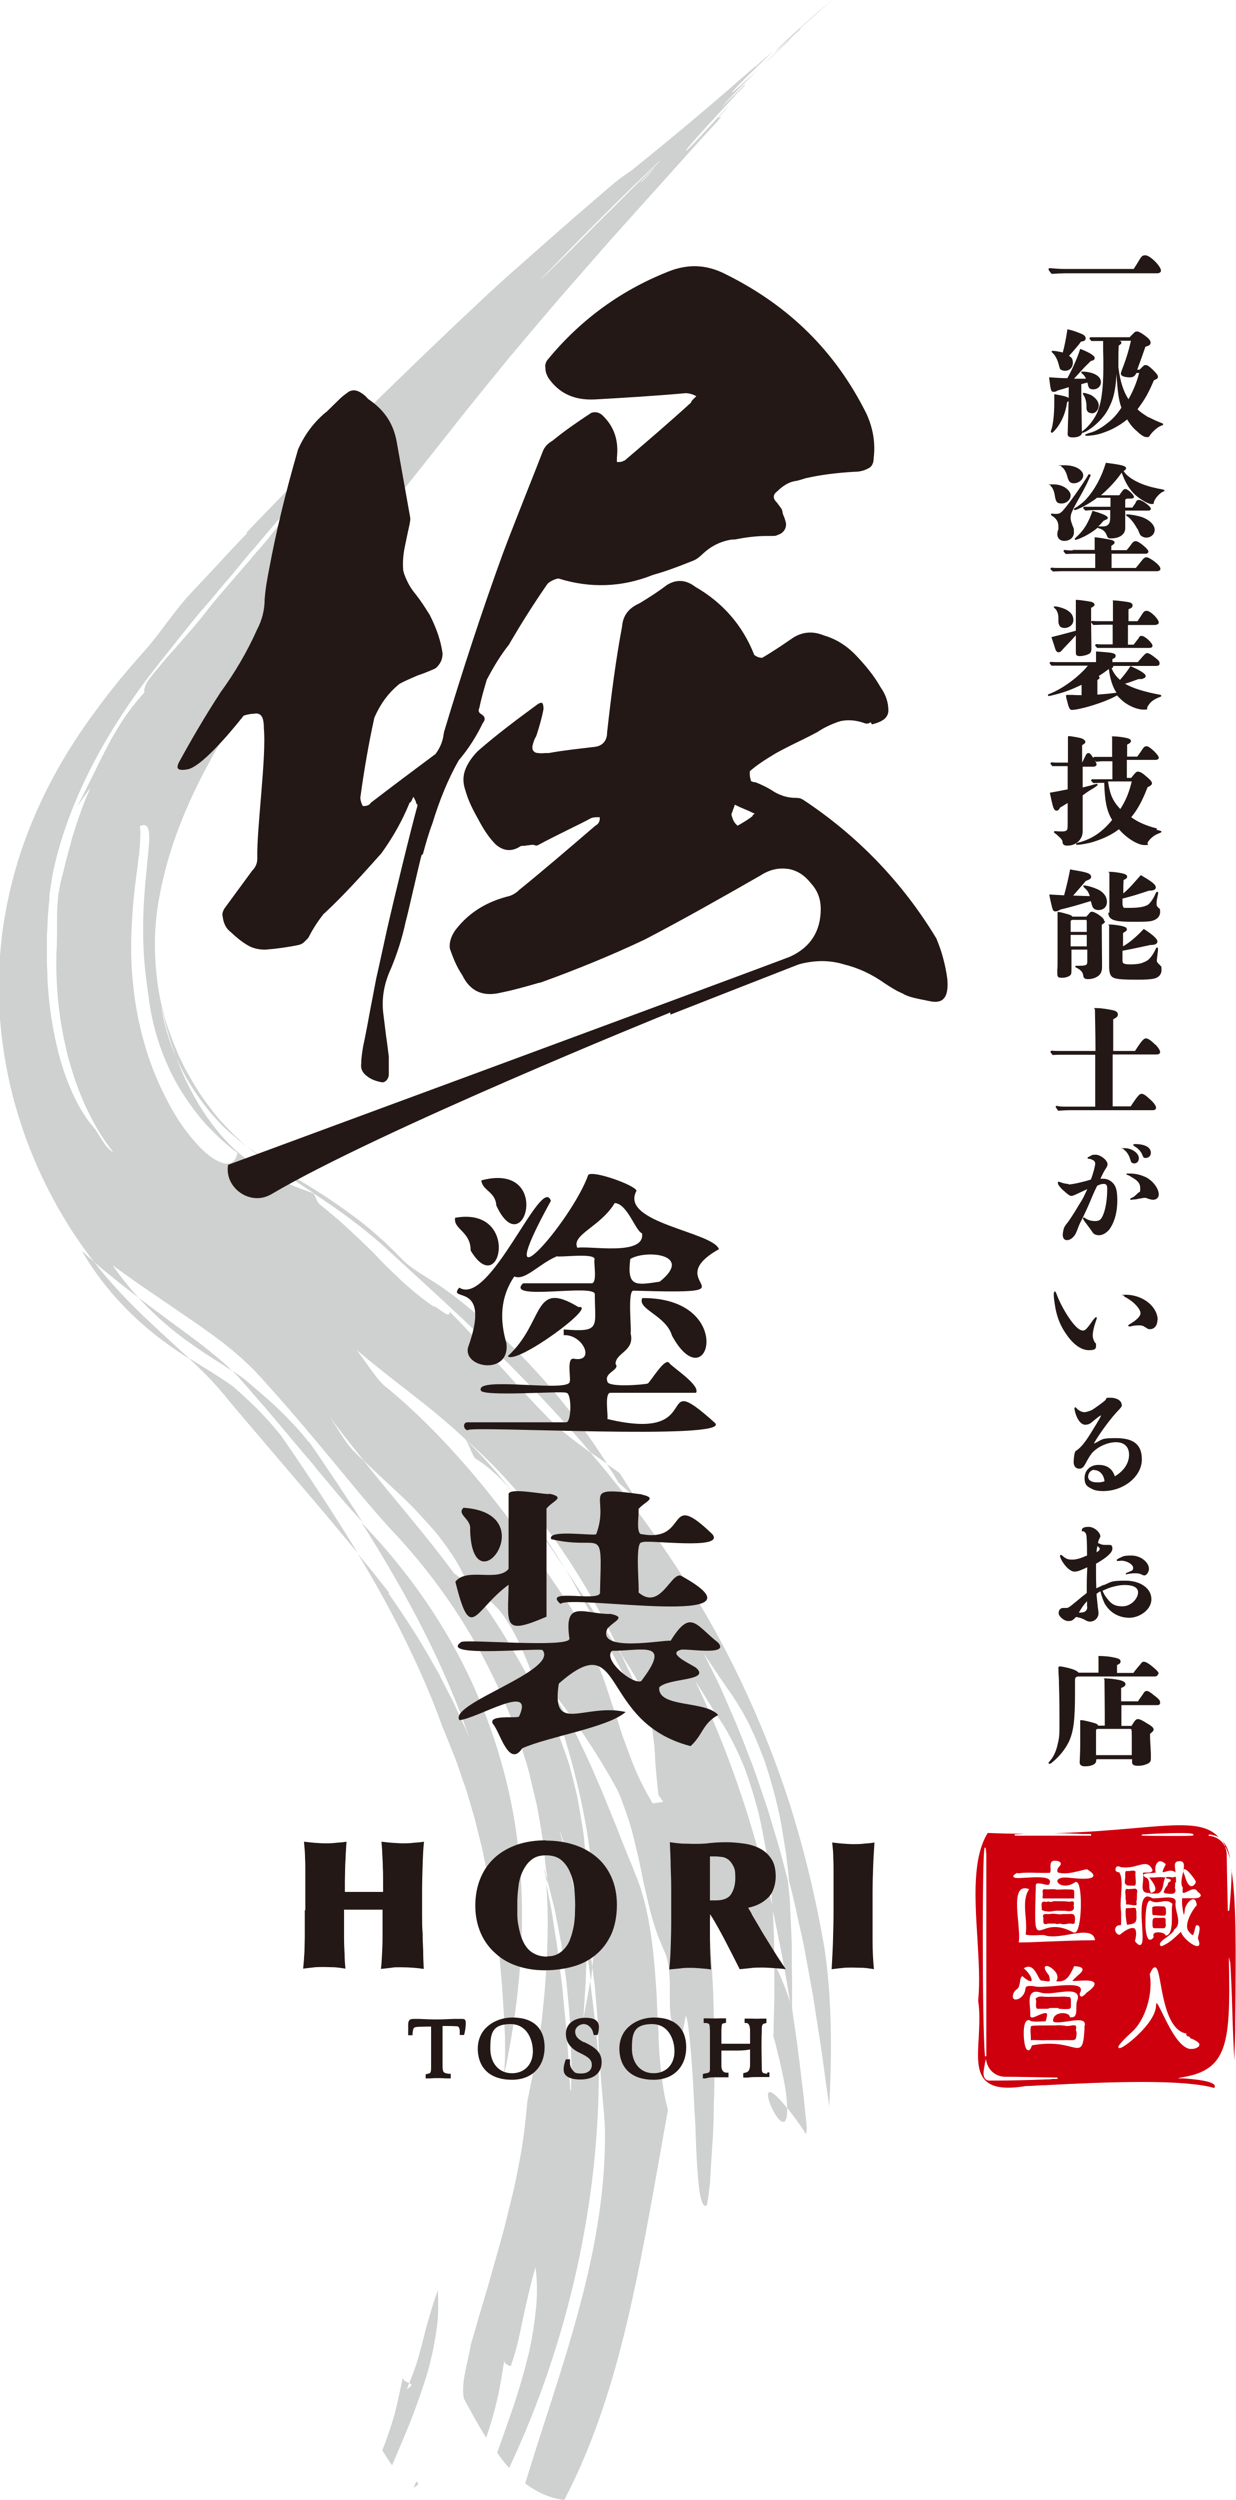 <?xml version="1.0" encoding="UTF-8"?>
<svg xmlns="http://www.w3.org/2000/svg" version="1.1" viewBox="0 0 453 915.6">
  <defs>
    <style>
      .cls-1 {
        fill: #cfd0d0;
      }

      .cls-2 {
        fill: #cf000e;
      }

      .cls-3 {
        fill: #231815;
      }
    </style>
  </defs>
  <!-- Generator: Adobe Illustrator 28.6.0, SVG Export Plug-In . SVG Version: 1.2.0 Build 709)  -->
  <g>
    <g id="_レイヤー_1" data-name="レイヤー_1">
      <g>
        <g>
          <path class="cls-1" d="M290.7,13.1c1.7-1.6,3.3-3,3.3-3,0,0,0,0,0,0-1.2,1.1-2.2,2.1-3.2,3Z"/>
          <path class="cls-1" d="M287.8,16.4c.3-.3.7-.7,1-1-.1.1-.1.1-.2.2-.2.3-.5.5-.8.8Z"/>
          <path class="cls-1" d="M293.9,10.1c-.3.2-1.8,1.3-.1-.2,1.8-1.6,5.5-4.9,7.4-6.6,1.8-1.6,0,0,0,0,1.9-1.6,3.6-3.1,3.7-3.2.6-.6.4-.4-.4.3-.8.7-2.2,1.9-4.1,3.4-4,3.5-11,9.8-14.2,12.9-3.3,3.1-2.8,3,7.8-6.7Z"/>
          <path class="cls-1" d="M279.8,23.8c3.1-3,6.2-6,9.4-9,.9-1,2.2-2.3,1.2-1.4-4.9,4.6-7.8,7.5-10.6,10.4Z"/>
          <path class="cls-1" d="M150,872.8c1,.4,1.4.8-.9,2.2.3-.8.6-1.5.9-2.2-.9-.4-2.2-.8-2.4-2-.8,4.1-1.8,8.6-2.9,13.1-1.3,4.5-2.8,9.1-4.6,13.5,1.2,1.9,2.3,3.7,3.6,5.5,2.3-5.4,4.6-10.8,6.8-16.2,2.1-5.4,4-10.8,5.7-16.2.9-2.7,1.5-5.4,2.1-8,.6-2.7,1.1-5.3,1.5-8,.4-2.6.7-5.2.8-7.9,0-2.6,0-5.2-.1-7.8-1.2,3.1-2.1,6-2.9,8.9-.9,2.8-1.6,5.5-2.3,8.3-.7,2.7-1.4,5.4-2.2,8.2-.8,2.8-1.9,5.6-3.1,8.6Z"/>
          <path class="cls-1" d="M152.5,908.9c-.3.8-.6,1.5-.9,2.2,2.3-1.3,1.9-1.8.9-2.2Z"/>
          <path class="cls-1" d="M113.2,528.2c-4.4-5.6-9.2-10.4-14.1-14.9-2.5-2.2-5-4.4-7.5-6.5l-1.9-1.6-1.5-1.1c-1-.7-2.1-1.4-3.1-2.1l1.4,1.4c.5.5.9.9,1.3,1.4l.6.7c.2.2.4.4.7.8l1.7,1.9c2.2,2.6,4.4,5.1,6.7,7.7,4.3,5.1,8.6,10.2,12.7,15.1,1,1.2,2,2.4,3.1,3.6,1,1.2,2,2.4,2.9,3.6,2,2.3,3.9,4.6,5.8,6.9,3.7,4.5,7.4,8.6,10.8,12.3-3-4.9-6.3-9.7-9.5-14.6-3.3-4.8-6.5-9.8-10-14.7Z"/>
          <path class="cls-1" d="M30.2,458.5c6.5,11,14,19.2,20.8,25.4,6.8,6.1,13.2,10.5,18.6,13.9-4.7-4.4-10.4-9.5-16.5-15.3-6.1-5.8-12.6-12.6-18.6-20.3-1.4-1.2-2.9-2.6-4.2-3.8Z"/>
          <path class="cls-1" d="M50.8,475.3c6.8,7.4,13.3,12.7,19,16.7,5.7,4.1,10.8,7.1,15.3,10.1-.5-.5-1.1-1-1.6-1.6l-1.7-1.5c-1.2-1.1-2.4-2.1-3.7-3.1-2.5-2.1-5.3-4.3-8.2-6.4-5.9-4.4-12.4-9.1-19.1-14.2Z"/>
          <path class="cls-1" d="M283.3,745.2c.2.9.5,1.7.7,2.5.2.8.4,1.6.6,2.4.4,1.6.7,3,1.1,4.4.6,2.8,1.2,5.3,1.6,7.5.4,2.2.8,4.2.9,5.8.2,1.7.3,3,.3,4.2,1.9,2.3,4.2,5.4,7,9.7,0-.8.1-1.6.2-2.4-.4-3.6-.7-7.2-1.1-10.8-.4-3.6-.9-7.3-1.3-10.9-.2-1.8-.4-3.6-.7-5.5-.2-1.8-.4-3.6-.7-5.5-.5-3.7-1.1-7.3-1.6-11-.5-1.5-.9-3-1.4-4.4-.5-1.4-1-2.9-1.6-4.3-1.1-2.8-2.3-5.4-3.5-7.8,0,2.2,0,4.4,0,6.6,0,2.2,0,4.4,0,6.5-.1,4.3-.3,8.6-.3,12.9Z"/>
          <path class="cls-1" d="M288.5,772.1c-4-5-6-6.3-6.7-5.8-.7.5-.2,2.8.8,5.1,2,4.7,6.1,9.8,5.9.7Z"/>
          <path class="cls-1" d="M200.5,689.9c0-.5,0-1.1,0-1.6-.2-.8-.4-1.5-.6-2.3-.2-.8-.5-1.5-.7-2.3.2,1.1.5,2.1.7,3.1.2,1,.4,2.1.6,3.1Z"/>
          <path class="cls-1" d="M189.2,548.8c1.5,2.1,2.9,4.2,4.5,6.3,1.5,2.1,2.9,4.3,4.4,6.4,1.5,2.1,3,4.2,4.5,6.4,1.4,2.2,2.9,4.3,4.4,6.5-11.1-18.2-23.7-35.2-36.4-47.2,1.5,2.1,2,4.8,3.5,6.9,1.2.7,2.5,1.6,3.8,2.6,1.3,1,2.7,2.2,4,3.4,2.7,2.5,5.4,5.4,7.4,8.7Z"/>
          <path class="cls-1" d="M209.3,765.5c0-3.4.1-6.7.1-10.1-.1-3.4-.2-6.7-.3-10,0-1.7-.1-3.3-.2-5-.1-1.7-.3-3.3-.4-4.9-.3-3.3-.6-6.5-.9-9.8-.4-3.2-.9-6.4-1.3-9.6-.2-1.6-.4-3.2-.7-4.8-.3-1.6-.6-3.1-.9-4.7-.3-1.6-.6-3.1-.9-4.7-.3-1.5-.6-3.1-1-4.6-.8-3-1.5-6.1-2.3-9.1,0-.8,0-1.5-.2-2.3l-.3-2.3c-.2-1.5-.3-3.1-.5-4.6-.2-1.5-.3-3-.5-4.6-.2-1.5-.5-3-.7-4.5-.5-3-1-6-1.6-9-.7-3-1.4-5.9-2.1-8.8l-.5-2.2-.6-2.2c-.4-1.4-.8-2.9-1.3-4.3-.4-1.4-.9-2.9-1.3-4.3-.4-1.4-1-2.8-1.5-4.2-1-2.8-2-5.6-3.1-8.3-1.2-2.7-2.3-5.4-3.5-8.1-9.7-21.3-22.6-40-37.2-55.9-6.6-6.9-13.7-15.5-21.4-24.8-7.7-9.3-16.1-19.4-24.9-29.2l-3.3-3.7-1.7-1.8-.8-.9-.7-.7c-.9-.9-1.8-1.8-2.8-2.7l-1.4-1.3-1.5-1.3c-4.1-3.6-8.7-7-13.7-10.5-5-3.5-10.4-7.1-15.9-10.9-5.5-3.7-10.9-7.5-16.2-11.4,3.1,4.5,6.3,8.4,9.5,11.9-5.5-4.2-11.1-8.6-16.3-13.1-.9-1-1.7-2.2-2.5-3.3l-2.4-3.3c-1.5-2.3-3.1-4.5-4.5-6.8-1.4-2.3-2.8-4.6-4.1-6.9-.6-1.2-1.3-2.3-1.9-3.5l-1.8-3.5c-4.8-9.5-8.6-19.3-11.5-29.4-2.9-10.1-4.8-20.6-5.7-31.1-.9-10.5-.6-21.3.6-31.7,1.3-10.5,3.7-20.8,6.9-30.6,3.3-9.8,7.4-19.1,12.1-27.8,4.7-8.7,10-16.8,15.6-24.3,1.4-1.9,2.8-3.8,4.2-5.6,1.4-1.8,2.9-3.6,4.3-5.4l2.2-2.6,2.2-2.6c1.5-1.7,2.9-3.3,4.3-4.9,3.4-3.8,6-7.3,8.7-10.9,2.7-3.5,5.3-7.1,8.8-10.8,3.5-3.7,6.9-7.4,10.4-11.1,3.4-3.7,6.8-7.4,10.3-10.9,0,0-.2,0-.5,0,28.6-29.9,57.3-58.2,88.3-87.2,3.7-3.4,7.3-6.7,11.1-10,3.7-3.3,7.5-6.6,11.2-9.9l11.2-9.8c3.8-3.2,7.5-6.5,11.3-9.7,5.6-4.9,6.1-4.4,9.9-7.6,15.5-12.5,26.9-22.1,43.6-36.7,0,0,0,0,.1.1,2.5-2.3,4.8-4.3,6.7-5.9-3.8,3.7-10.6,10.2-13.7,13.5-3.1,3.2-2.6,3.2,7.9-6.5h0c-1.1,1.1-2.1,2.1-3.1,3.1-.1.1-.2.2-.3.3,0,0,0,0,0,0-4.8,4.7-7.6,7.7-10.2,10.7,3.1-3,6.1-6.1,9.2-9.1-.5.6-.8,1.1-.4.8-.3.3-.5.5-.8.8-1.4,1.4-2.5,2.5-2.5,2.5-.4.5-.7.9-.9,1.1-7.7,8.3-19.8,21.4-17,19.3,2-1.8,7.5-7.9,13.9-14.8.4-.4.9-.8,1.4-1.3-8.4,9,.5.4-4.5,5.9-6.7,7.2-13.2,14.6-19.8,21.9-6.7,7.4-13.1,14.6-19.4,21.6-6.2,7.1-12.3,14-18.3,20.9-6,7-11.9,14-17.9,21.1-5.9,7.2-11.9,14.6-18.1,22.3-1.1,1.4-2.1,2.7-3.2,4.1-5.9,7.5-11.7,14.7-17.4,21.9-5.7,7.2-11.5,14.3-17.4,21.5.5-1.1,1.1-2.3,1.7-3.4-4.8,5.8-9.4,11.7-14,17.6-4.6,5.9-9,12-13.2,18.2-2.5,3.8-5.1,7.7-7.6,11.5-2.4,3.9-4.9,7.8-7.3,11.7-2.4,3.9-4.9,7.8-7.3,11.7-1.2,2-2.3,3.9-3.4,5.9l-1.7,2.9-1.6,3c-8.6,15.7-15.1,32-18.2,48.8-1.7,8.8-2.1,17.5-1.4,26.1.2,2.1.4,4.3.7,6.4.2,1.1.3,2.1.5,3.2l.6,3.1c.2,1,.5,2.1.7,3.1l.8,3.1,1,3,.5,1.5.6,1.5,1.1,3,1.2,2.9.6,1.5.7,1.4,1.4,2.9c2,3.7,4.1,7.4,6.5,10.9,2.4,3.4,4.9,6.8,7.7,9.8,2.8,3.1,5.6,5.8,8.8,8.5-.7-.5-1.3-1-2-1.6-.7-.5-1.4-1-2-1.6l-1.9-1.6-1.9-1.7c-1.3-1.1-2.4-2.5-3.6-3.7-1.2-1.3-2.3-2.6-3.4-4-4.4-5.6-8.3-11.8-11.2-18.6-2.3-6.2-4.1-12.5-5.5-18.8,1,6.5,2.9,12.8,5.5,18.8,2.2,5.9,5,11.8,8.2,17.1,3.2,5.4,7,10.3,11,14.5,8.2,8.3,18.8,14.2,31.1,18.3,1.5,2.2.9,2.9,2.9,4.5,3.6,2.9,7.3,6,11,9.5,3.7,3.5,7.5,7,11.1,10.9.8.9,1.7,1.7,2.5,2.5.8.8,1.5,1.5,2.3,2.2,1.5,1.5,3,2.9,4.6,4.3,3.1,2.7,6.3,5.3,9.7,7.6.4-.3,1.9,1,3.3,1.9,1.4,1,2.6,1.7,2.6,0,11.1,11,22.8,25.3,34.4,37.1,2.4,2.6,5.1,5.1,8,7.5,2.9,2.4,6,4.6,9.2,7,9.9,11.5,19.4,23.9,28.4,37.2,9,13.3,17.5,27.5,25,42.9,7.5,15.3,14.2,31.6,19.7,48.8,5.4,17.1,9.7,35,12.8,53.4,2.7,18.3,2.6,39.2,1.6,57.2l-.3-2.5-.4-2.6c-.2-1.7-.5-3.4-.7-5.1-.5-3.4-.9-6.8-1.4-10.2-.5-3.4-1.1-6.9-1.6-10.3-.5-3.4-1.1-6.9-1.6-10.3-.6-3.5-1.3-6.9-1.9-10.4-.7-3.5-1.2-6.9-2-10.4-1.6-6.9-2.9-13.8-4.8-20.7-.3-3.4-.7-6.7-1.1-10-.5-3.3-1.1-6.6-1.6-9.9-1.1-6.5-2.8-12.8-4.6-18.9-.5-1.5-.9-3-1.4-4.5-.5-1.5-1.1-2.9-1.7-4.4-1.1-2.9-2.3-5.7-3.6-8.4-.6-1.4-1.3-2.7-2-4-.7-1.3-1.4-2.6-2.2-3.8-1.5-2.5-3-4.9-4.7-7.1-2.8-4.2-5.7-8.4-8.4-12.5,1.6,3.3,3.3,6.6,4.9,9.9l1.2,2.5,1.1,2.5,2.2,5.1c3.1,6.8,5.7,13.7,8.4,20.7,1.3,3.5,2.5,7,3.7,10.6l1.8,5.3c.6,1.8,1.1,3.6,1.6,5.3,1.1,3.6,2.2,7.2,3.2,10.8,1,3.6,1.9,7.2,2.8,10.8.2,2,.4,4,.6,6,.2,2,.2,4,.3,6,.2,4,.4,8,.5,12,0,4,0,8,.1,12,0,2,0,4,0,6,0,2,0,3.9,0,5.9,0-.3-.2-.6-.3-1-1.9-12.4-4.3-24.9-7-37.3,0-2.9-.4-5.9-.7-8.8-.3-2.9-.6-5.8-1-8.7-.2-1.4-.4-2.9-.7-4.3-.3-1.4-.5-2.8-.8-4.2-.5-2.8-1.1-5.6-1.7-8.3-1.4-5.4-3-10.7-4.8-15.7-1.9-5-4.2-9.7-6.6-14.1-1.2-2.2-2.6-4.3-4-6.3-2.7-4.2-5.2-8.5-7.9-12.6,7.7,16.1,14.2,32.9,19.6,50.2l2.4,8.1c.8,2.7,1.6,5.4,2.3,8.1.7,2.7,1.4,5.4,2.1,8.2.7,2.7,1.4,5.5,2,8.2.3,6.9.7,13.9.5,20.8-.4-.7-.8-1.5-1.2-2.2-.4-1.5-1.7-3.7-3.7-6-2-2.3-4.5-4.6-7-6.5-5.1-3.7-10.3-5.3-12.1-1,.2,2.7.4,5.5.7,8.4.2,2.8.3,5.7.5,8.7.2,2.9.3,5.9.5,8.9,0,3,.2,5.9.2,8.9,0,3,.2,6,.2,8.9,0,2.9,0,5.8,0,8.7,0,2.9,0,5.7,0,8.4,0,2.7-.2,5.4-.2,8,0,2.6-.1,5.1-.2,7.5,0,2.4-.3,4.6-.4,6.8-.3,4.3-.5,8.1-.7,11.3,0,1.6-.3,3-.4,4.2-.1,1.2-.3,2.3-.4,3.1-.3,1.7-.5,2.6-.7,2.6-1.6.3-2.5-4-3-10.7-.3-3.3-.5-7.3-.7-11.4,0-2.1-.2-4.2-.2-6.4-.1-2.2-.2-4.4-.4-6.7-.7-17.8-2.4-35.5-3.2-34.2-.4,2-.8,4-1.1,6-.4,2-.8,4-1.2,5.9-.4-2-.9-3.9-1.4-5.8-.5-1.9-1.1-3.8-1.7-5.5-.3-2.1-.4-4.3-.4-6.5,0-2.2,0-4.5,0-6.7-.2-4.4-.6-8.5-2-11.2-1-2.4-2.1-4.8-2.9-7.2-.8-2.4-1.6-4.9-2.2-7.3-.6-2.5-1.2-4.9-1.8-7.5-.6-2.5-1.1-5-1.6-7.6l-.4-1.9-.4-1.9c-.3-1.3-.6-2.5-.9-3.8-.6-2.6-1.2-5.1-1.9-7.7-.7-2.5-1.6-5.1-2.5-7.6-.5-1.3-.9-2.5-1.4-3.8-.5-1.2-1-2.5-1.7-3.7-6.6-12.1-15.7-25.7-25.5-38-2.4.8-3.7-6.6-5.2-3.4-2.5-6.5-5.3-13.4-8.8-18.9-.9-1.4-1.7-2.7-2.7-3.9-.9-1.2-1.9-2.2-2.9-3.2-2-1.8-4.1-3.1-6.2-3.7-.2-.3-.4-.5-.6-.8-.4-.9-1.4-1.9-2.5-2.9-1.2-2.6-2.4-5-3.7-7.3-1.3-2.3-2.8-4.4-4.2-6.4-1.5-2-2.9-4-4.5-5.8-1.6-1.8-3.2-3.6-4.8-5.3-.8-.9-1.6-1.7-2.4-2.6l-2.5-2.5c-1.7-1.6-3.4-3.3-5.2-4.9-3.5-3.3-7.1-6.6-10.8-10.2-2.2-2.7-4.4-5.5-6.6-8.3-2.2-2.8-4.4-5.7-6.5-8.7,1.4,2,3,4.6,4.6,7.1,1.6,2.5,3.3,5,5.1,6.7,1.1,1.1,2.3,2.3,3.4,3.3,11.3,14.2,22.8,27.2,33.1,41.2,1.3.9,3.3,2.4,5,3.9.5,1.1,1.1,2.3,1.5,3.5.6,0,1.1.1,1.6.3,5.2,6.7,10,14.3,14.3,21.8,1.1,1.9,2.2,3.8,3.2,5.6.3.5.5.9.8,1.4.2.5.5.9.7,1.4.5.9,1,1.8,1.5,2.7,2,3.6,4.1,7,6,10.2.8,1.6,1.5,3.1,2.2,4.7.7,1.6,1.4,3.2,2,4.8,1.2,3.3,2.4,6.6,3.5,10,.9,3.4,1.8,6.9,2.6,10.3.4,1.7.7,3.5,1,5.3l.9,5.3c.3,1.8.6,3.5.8,5.3l.5,5.4c.3,3.6.7,7.1.7,10.7,0,3.6.3,7.1.3,10.7,0,3.5,0,7.1-.2,10.6-.7-3.5-1.3-6.9-2-10.4-.7-3.4-1.6-6.8-2.4-10.1-.4-1.7-.8-3.3-1.3-5-.5-1.6-1-3.3-1.5-4.9-1-3.2-1.9-6.5-3.1-9.6,4.5,16,7.6,31.6,10,47.2-.1,2.4-.2,4.7-.3,7.1,0,2.5-.3,4.9-.4,7.4l-.5,7.4c.9-4.6,1.8-9.1,2.5-13.7.6,4.7,1.1,9.3,1.7,14,.3,2.3.5,4.7.7,7,.2,2.3.4,4.7.7,7,.5,25.6-2.3,51.7-7.9,77.1-5.6,25.4-14,50.2-24.9,73.3-1.5-1.7-3-3.6-4.4-5.6,2.1-5.8,4.1-11.6,6.1-17.3,1.9-5.8,3.6-11.5,5-17.2.8-2.8,1.3-5.7,1.8-8.5.5-2.8.9-5.7,1.2-8.5.7-5.6.6-11.1,0-16.5-1,3.3-1.8,6.5-2.5,9.5-.7,3-1.4,5.9-2,8.8-.6,2.9-1.2,5.8-1.9,8.8-.7,3-1.6,6-2.7,9.2-.9-.3-2.2-.7-2.4-2-.7,4.4-1.4,9.1-2.5,13.9-1.1,4.8-2.5,9.6-4.1,14.3-2.9-4.6-5.6-9.5-8.2-14.4-1.1-5.8,1.4-12.6,2.6-19.9.6-1.9,1.1-3.8,1.7-5.7.5-1.9,1.1-3.8,1.6-5.6,1.1-3.7,2.2-7.4,3.3-11.1,1-3.7,2.1-7.4,3.1-11,1-3.7,2.1-7.3,3-11l2.7-11c.5-1.8.8-3.7,1.2-5.5.4-1.9.7-3.7,1.1-5.6,1.5-7.4,2.3-14.9,3-22.5l2-9.9,1-5c.3-1.7.5-3.3.8-5,.5-3.3,1-6.7,1.5-10,.3-3.3.7-6.7,1-10,1.1-13.3,1.6-26.7.6-39.8.6,3.2,1.3,6.4,1.9,9.6.5,3.2,1,6.4,1.5,9.6.6,3.2.9,6.3,1.3,9.5.2,1.6.4,3.2.6,4.7.2,1.6.4,3.1.6,4.7.5,6.3,1.3,12.5,1.7,18.8.2,3.1.5,6.3.7,9.4.1,3.1.3,6.2.5,9.4ZM239.8,61.6c-1.8,1.8-3.6,3.7-5.4,5.6.3-.3.6-.5.9-.7,1.7-1.7,3.3-3.4,4.5-4.8ZM198.5,102c6.2-5.8,13.1-12.8,20.4-20.2,7.4-7.3,15.1-15.1,22.8-22.6,0-.1,0-.2,0-.2-6.6,6.2-13.8,13.2-21.2,20.6-7.4,7.3-14.8,15.1-22.1,22.4ZM145.6,145.6c.1,0,.3-.1.4-.2,0,0-.1,0-.1,0,0,0-.2.2-.2.3ZM41.3,421.7c-3.4-4.3-6.5-9.3-9.1-14.8-1.4-2.7-2.5-5.6-3.7-8.6-1.1-3-2.1-6.1-3-9.2-.5-1.6-.9-3.2-1.2-4.8-.4-1.6-.8-3.3-1.1-4.9-.3-1.7-.6-3.3-.9-5-.3-1.7-.4-3.4-.7-5.1-.8-6.8-1.1-13.9-.9-20.8.2-2.1.1-4.2.2-6.3,0-2.1,0-4.4,0-6.7,0-2.3.2-4.7.4-7.2.4-2.5.8-5.1,1.6-7.8.4-1.7.8-3.3,1.2-4.9.2-.8.4-1.5.6-2.3.2-.7.4-1.5.6-2.2.4-1.4.8-2.8,1.1-4.1.4-1.3.8-2.6,1.2-3.8.4-1.3.8-2.5,1.2-3.7.4-1.2.9-2.4,1.3-3.6.5-1.2.9-2.4,1.4-3.6.5-1.2,1.1-2.4,1.6-3.7l-2.5,3.4c-.8,1.2-1.6,2.3-2.4,3.5,4.6-8.7,7.7-15.6,11.2-22.2,3.5-6.6,7.4-13,13.6-19.8-.5-.3.2-3.1,1.9-5.1l1.5-1.9,1.5-1.8c1-1.2,2-2.4,3-3.6,2.1-2.3,4.1-4.6,6.1-6.9,4-4.5,7.6-8.8,10.6-12.8,4-4.8,8.1-9.5,12-14,1-1.1,1.9-2.2,2.8-3.3.9-1.1,1.9-2.2,2.8-3.2,1.8-2.1,3.5-4.1,5-6.1,1.7-1.8,4.1-6.3,7.2-10.2l3.1-3.4,3.1-3.3c2.1-2.2,4.2-4.4,6.3-6.6-.3.1-.5.2-.8.3-3.5,3.5-7,7.1-10.3,10.9-4.9,5.7-10.2,11.8-15.4,18-2.7,3-5.2,6.2-7.8,9.3-2.6,3-5.1,6-7.5,8.9-1.5,1.8-3.1,3.6-4.6,5.3-1.5,1.8-3,3.6-4.4,5.4-2.9,3.6-5.8,7.2-8.6,10.8-5.7,7-11.4,14.7-16.6,22.8-5.2,8-10,16.6-14.1,25.6-4.1,9-7.5,18.5-9.8,28.3l-.7,3.2c-.2,1.1-.3,2.1-.5,3.2l-.5,3.2-.2,1.6v1.6c-.1,0-.6,6.5-.6,6.5,0,2.2-.2,4.3-.3,6.5,0,1.6,0,3.3,0,4.9,0,1.7,0,3.3,0,5,0,1.7.2,3.4.2,5.1,0,.9,0,1.7.1,2.6l.2,2.6c.5,6.8,1.6,13.6,3.1,20,1.4,6.4,3.5,12.4,5.8,17.5,1.2,2.6,2.4,5,3.8,7.1.7,1.1,1.3,2.1,2,3,.7.9,1.4,1.8,2.1,2.6.9,1.1,1.9,2.9,3,4.6,1.1,1.7,2.4,3.4,3.8,4.2ZM86.9,422.1c-1.1-.8-2.2-1.6-3.2-2.5-1-.9-2.1-1.7-3.1-2.7-2-1.9-4-3.9-5.9-6-3.7-4.3-7.1-9.1-10-14.2-5.7-10.2-9.1-21.5-10.3-32.1-.6-4.2-1.5-10.4-1.8-17.4-.3-7-.1-14.7.5-21.8.2-3.5.7-6.9.9-9.9.4-3,.5-5.7.7-7.8.1-4.3-.7-6.5-3.4-5.1.2,1.7.2,3.8,0,6.2,0,1.2-.2,2.5-.3,3.8,0,.7-.2,1.3-.3,2,0,.7-.2,1.4-.2,2.2-.8,5.8-1.7,12.7-2.1,20.2-.5,7.5-.5,15.6.4,23.7.8,8.1,2.5,16.4,4.9,24.1,2.4,7.7,5.6,14.8,9,20.9,3.4,6.1,7.2,11,10.6,14.5,3.4,3.5,6.6,5.4,9,5.9,2.4.4,4-.7,4.7-3.7ZM242.7,578.8c-7.4-10.1-14.4-19.5-21.6-30.8,7.6,9.6,14.7,20,21.6,30.8ZM141.4,507.9c12.8,10.5,24.6,22.9,35.6,36.3,11,13.4,20.9,27.7,30.6,42.1,1.8,2.8,3.6,5.6,5.1,8.7,1.5,3,3,6.1,4.4,9.2,1.3,3.2,2.5,6.4,3.7,9.6.3.8.6,1.6.9,2.4l.8,2.4c.5,1.6,1.1,3.3,1.6,4.9.6,1.6,1.1,3.2,1.7,4.8.5,1.6,1,3.2,1.5,4.8,1,3.2,2.2,6.3,3.4,9.5,2.2,6.2,5.1,12.2,8.5,17.9,1.3-.2,2.6-.4,3.9-.6l-1.8-2.5c-.2-2.4-.5-4.7-.7-6.9-.2-2.2-.4-4.4-.5-6.5,0-1.1-.1-2.1-.2-3.1,0-1-.1-2.1-.3-3.1-.2-2-.5-4.1-.8-6.1.2.4.5.9.7,1.3-.3-.8-.6-1.5-.9-2.3-.8-5.4-2.7-10.8-5.8-16.7-.8-1.3-1.6-2.6-2.4-3.9-.8-1.3-1.7-2.6-2.5-3.9-7.4-15.5-16-30.5-25.7-43.9-9.7-13.4-20.3-25.4-31.6-35.1-3.3-3.2-6.6-6-9.9-8.8-3.3-2.8-6.7-5.4-10-8-6.7-5.2-13.3-10.3-20-16,1.5,1.9,3.3,4.5,5.1,7,1.8,2.5,3.7,5,5.6,6.6Z"/>
          <path class="cls-1" d="M217.1,720.4l.5,4.1c.2,1.4.4,2.7.5,4.1.2,2.7.5,5.5.7,8.2l.3,4.1c.1,1.4.1,2.8.2,4.2,0,2.8.2,5.6.3,8.4.5,4.4.7,8.7,1.1,13.1.2,2.2.4,4.4.6,6.6.2,2.2.3,4.4.4,6.6.4,21-3.4,43.2-9.3,65.1-5.8,21.9-13.5,43.5-19.9,64.6,4.1,3.2,8.8,5.4,14.3,6.1,11.3-21.5,18.5-45.2,24-69.3,5.5-24.2,9.5-48.7,14-73.5-.1-.4-.2-.8-.3-1.3-.8-2.9-1.3-5.9-1.7-9-.2-1.6-.4-3.2-.6-4.8-.2-1.6-.3-3.3-.5-5-.1-1.7-.2-3.4-.3-5.2,0-1.7,0-3.5-.2-5.3-.2-3.6-.4-7.2-.5-10.9-.9-14.7-2.2-30.2-7.1-43.1-.7-1.6-1.3-3.2-1.9-4.8-.7-1.6-1.3-3.2-2-4.8-1.3-3.2-2.5-6.3-3.7-9.4-2.6-6.2-4.9-12.3-7.6-18.3-2.5-6-5.4-11.9-8.2-17.6-3.1-5.7-6.1-11.3-9.8-16.6,6.1,16.9,11.1,33.8,14.2,51.1,3.1,17.3,4.3,34.9,2.5,52.6Z"/>
          <path class="cls-1" d="M69.6,497.8c3.1,2.9,5.9,5.6,8.2,8.1l.9,1,.8.9c.5.6,1.1,1.2,1.6,1.8l1.6,1.9,2.2,2.7c8.4,9.9,16.3,19.2,24,28.2,7.7,8.9,14.9,17.6,22.2,26.4-8.6-14.2-18-28.4-28-42.9-2.8-3.5-5.6-6.6-8.5-9.6-1.5-1.5-3-2.9-4.5-4.3-.8-.7-1.5-1.4-2.3-2.1l-1.1-1c-.4-.3-.8-.7-1-.9-2.3-1.7-4.8-3.3-7.4-5-1.4-.9-2.8-1.7-4.2-2.6-1.5-.9-3-1.9-4.5-2.8Z"/>
          <path class="cls-1" d="M142.6,583.3c-1.9-2.4-3.8-4.8-5.7-7.2-1.9-2.4-3.9-4.7-5.8-7.1,6.4,10.5,12.2,21,17.4,31.6,5.2,10.6,9.9,21.2,13.7,32,.5,1.1,1,2.2,1.4,3.3l1.3,3.3c.9,2.2,1.8,4.4,2.6,6.6l2.3,6.7c.4,1.1.8,2.2,1.2,3.4l1,3.4,2,6.8,1.7,6.9.9,3.5c.3,1.2.5,2.3.7,3.5l1.5,7.1c3.7,19,5.4,38.8,6.3,59.2,0,2.3,0,4.6,0,7-.1,2.3-.2,4.6-.4,6.9,4-18.6,6.4-37.5,6.6-56.1.2-18.6-1.8-37-6.4-54.4-4.5-17.4-11.3-33.9-19.8-48.8-8.5-15-18.8-28.5-30-40.5-.9-.9-1.7-1.9-2.6-2.8,16.5,26,30.4,52.1,39.7,79.4l-1.4-3.5c-.5-1.2-1.1-2.3-1.6-3.5l-3.2-6.9-3.5-6.8c-.6-1.1-1.1-2.3-1.7-3.4l-1.9-3.3c-4.9-8.9-10.6-17.6-16.5-26Z"/>
          <path class="cls-1" d="M215.6,710c0,2.4-.2,4.8-.2,7.1.4,2.8.8,5.5,1.2,8.3.2-1.7.3-3.3.5-5-.2-1.7-.5-3.5-.7-5.2l-.3-2.6c-.1-.9-.3-1.7-.5-2.6Z"/>
          <path class="cls-1" d="M238.8,631.7c0-.3-.1-.7-.2-1-.8-2.1-1.6-4.1-2.5-6.2-.9-2-1.8-4.1-2.7-6.1-.9-2-1.7-4.1-2.7-6.1-1-2-1.9-4-2.9-6.1-3.2-5.4-6.8-10.6-10.2-16-1.7-2.7-3.6-5.3-5.3-7.9-.9-1.3-1.8-2.7-2.6-4-.9-1.3-1.8-2.6-2.7-3.9l2.3,3.7c.7,1.3,1.4,2.5,2.1,3.8,1.4,2.5,2.9,5,4.3,7.5,1.4,2.5,2.7,5,4.1,7.5,1.4,2.5,2.7,4.9,4,7.4,2.5,4.9,5.2,9.7,7.6,14.3,1.2,2.3,2.5,4.6,3.8,6.8,1.2,2.2,2.4,4.4,3.7,6.5Z"/>
          <path class="cls-1" d="M233.3,549.2c-1.6-2.4-4.6-7.3-6.2-9.7-1.5-1.1-3.1-2.2-4.7-3.3.7,1.1,1.5,2.2,2.2,3.3l2.1,3.5,6.7,6.1Z"/>
          <path class="cls-1" d="M114.7,436.9c4.7,3.1,9.7,6.5,14.8,10.4,1.3,1,2.6,1.9,3.9,3,1.3,1.1,2.6,2.1,3.9,3.2,1.3,1.1,2.6,2.2,3.9,3.4,1.3,1.2,2.5,2.3,3.8,3.5,8.2,7.5,16.3,14.9,24.4,22.5,16.1,15.3,31.9,31.2,47,49,2,1.4,4,2.8,6.1,4.2-8.4-13.2-17.9-25.2-27.9-35.9-5-5.4-10.2-10.4-15.5-15.1-5.3-4.6-10.7-9.1-16.2-13-4.3-3.2-11.8-7-15.3-10.7-1.2-1.2-2.4-2.4-3.6-3.6-1.4-1.3-2.7-2.7-4.1-3.9-1.4-1.2-2.8-2.5-4.1-3.6-1.4-1.1-2.8-2.3-4.1-3.3-5.5-4.2-10.8-7.8-15.7-10.9-9.9-6.2-18.3-10.9-25.4-16.2,6.4,5.4,14.2,10.4,23.5,16.5.3.2.5.3.8.5Z"/>
        </g>
        <g>
          <g>
            <path class="cls-3" d="M155,312.8c1-3.7,2.1-7.6,3.5-11.3,2.6-8.5,5.7-16.1,9.6-23h0c3.5-4.1,6.5-8.8,8.8-13.6.6-.8.8-1.3.7-1.8,0-.6-.6-1.2-1.6-1.8-.8-.7-.6-1.4-.3-2.1.7-3.5,1.7-6.8,2.6-9.9,0-.3.2-.5.3-.7,2.4-4.6,5-8.8,8-12.6,0-.1.2-.2.2-.4,4.4-7.5,8.7-14.3,13.6-21.4.2-.3.4-.5.6-.7.9-.7,2.1-1.3,3.4-1.6h.2s.2,0,.2,0c11.5,3.6,23.1,3.2,34.4-1.3.1,0,.2,0,.3-.1,4.3-1.2,8.4-2.7,13.9-4.9,1.7-.6,2.6-1.3,3.9-2.5,3.1-3,6.6-4.8,10.9-5.5h1c4.1-.8,7.9-1.3,11.8-1.3s3,0,4.6-.6h0c1.8-.7,2.8-2.6,2.4-4.4-.2-.7-.4-1.5-.8-2.4-.2-.4-.3-.8-.4-1.2,0-.7-.3-1.3-.7-1.8s-.9-1.3-1.6-2.1c-.6-.6-.9-1.2-.9-1.9,0-.7.5-1.4,1.3-2,2.4-2.3,4.5-3.5,7.1-3.8,1.2-.3,2.2-.6,3.1-.9s.3,0,.4-.1c5.3-1.2,10.9-1.9,17.4-2.3,2.2,0,3.7-.4,5.2-1.2,1.7-.7,2.1-2.4,2.1-3.8.7-5.5-.2-11-2.7-16.4-11.3-22.6-28.1-39.3-51.4-50.9-6.6-3.4-12.8-3.9-19.7-1.6-18,6.8-33.5,17.9-45.9,33.1-.6.9-.8,2-.6,2.7v.2c0,1.3.4,2.2,1,3.4,3.9,5.7,9.4,8.3,16.9,8,10.8-.6,22.3-1.3,33.5-2.3h0c1.4,0,2.6.5,3.1.7l.8.4-.6.6c-.3.3-1,.9-1.3,1.5v.2c-8,7.3-16.3,14.4-24.4,21.3h-.2c-.8.5-1.3.5-2,.5h-.6v-1.6c.7-6.3-1-11.4-5.3-15.5-1.2-1.1-2.6-1.4-4.1-.9-5.8,3.8-10.3,7-14.2,10.2-1.9,1.1-3,2.4-3.6,4-1.8,4.7-3.7,9.4-5.6,14.2-3,7.7-6.2,15.6-9.1,23.4-7.6,20.9-14.8,42.9-21.5,65.2,0,.2,0,.4-.1.6-.3,2.7-1.3,5.1-3.1,7.5h-.1c-7.8,5.8-15.8,11.8-23.5,17.7-.3.6-1.1,1.2-2.5,1.2h-.4l-.2-.3c-.3-.6-.6-1.5-.7-2.3s0-.5,0-.7c1.4-10.3,3.1-19.9,5-28.6,0-.3.2-.6.3-.9,2.2-4.9,5-8.6,8.6-11.6.2-.2.4-.3.7-.5,1.8-1,4.1-1.9,6.3-2.9,1.8-.6,3.9-1.4,5.9-2.3.6-.2,1.1-.6,1.5-1.1,1.1-1.2,1.8-2.6,1.8-4.7-.6-4.4-2.1-8.9-4.6-13.9s-.1-.2-.2-.3c-1.6-2.7-3.3-5.2-5-7.4-1.8-2.1-3.2-4.5-4.3-7.6-.1-.4-.2-.8-.3-1.1-.3-3.1,0-6.2.7-9.4.3-1.6.7-3.2,1-4.8.3-1.3.6-2.6.8-3.9.1-.5.1-1.1,0-1.6l-5-28c-1.3-6.5-4.6-11.3-10.4-15.2l-.2-.2c-.6-.8-1.8-1.8-3.2-2.5-1.2-.6-2.4-.6-3.6,0-1.3.9-2.6,1.9-3.6,2.9l-4.7,4.6c0,0-.1.1-.2.1-4.2,3.5-7.5,7.8-9.9,13-.1.2-.2.5-.3.7-4.8,16.6-8.1,30.5-10.5,43.4-.7,3.6-1.4,7.3-1.7,11.3,0,3.8-.9,7.6-2.8,11.2-3.7,8.3-8.3,16-13.4,23-5.8,8.9-10.9,17.7-15,25.2-.7,1.2-.9,2.2-.6,2.6.4.6,1.6.7,3.3.4,6.1-.7,20.8-19.7,20.8-19.7.9-.3,2.4-.7,3.9-.7.7-.2,1.4-.1,1.9.2.4.2.9.7,1.2,1.6.4,1.4.4,2.5.4,3.5,1,10.4-2.7,37.1-2.4,47.7,0,1.1-.2,2.8-1.9,4.5l-10.2,13.9c-.7,1.3-.8,2.1-.6,2.8.3,2.6,1.3,4.5,2.9,5.7,1.8,1.7,3.8,3.4,5.8,4.6,1.9,1.3,4.3,1.9,6.9,1.9,3.8-.3,7.8-.8,12.2-1.7.8-.2,1.5-.5,2.1-1.1l1.1-1.1c.3-.3.6-.7.8-1.2,1.2-2.3,2.8-4.9,5-7.7.1-.2.3-.4.5-.5,7.4-6.9,14.2-14.5,20.8-21.9.1-.1.2-.3.3-.4,4.1-5.7,7.4-11.6,10-17.9v-.2c.5-.3.8-.6,1-1.2l.5-1.1.6,1.1c.2.3.3.7.4,1,0,.2.1.5.2.5l.3.3v.4c-2.4,8.5-9,35.8-11,44.6-1.3,5.8-2.7,12.5-4.1,18.6-.7,3.5-1.3,7-2,10.4-.9,5-1.8,9.8-2.8,14.5-.3,1.8-.7,4.2-.7,6.2-.3,2,.4,3.5,2.2,4.8,1.4,1.1,3.2,1.8,5.5,2.2.5,0,.9-.2,1.3-.5.7-.6,1.1-1.5,1.1-2.4v-5.6c0-.3,0-.6,0-.9-.3-2.4-.6-5-1-7.6-.3-2.7-.7-5.5-1-8.1-.7-5.5.2-11,2.8-16.6,2.2-5.3,4-10.7,5.4-17.2.6-1.9,5.2-22.4,5.8-24.3Z"/>
            <path class="cls-3" d="M245.7,371.6c4-1.6,46.5-18.2,46.5-18.2.2,0,.3-.1.5-.2,5.9-1.6,11.4-1.6,16.6,0,5.3,1.3,10.1,3.5,15.2,7.1,2,1.3,4,2.6,6.4,3.6,1.8,1.2,5,1.8,9,2.6l1.5.3c2,.3,3.5,0,4.4-1,1.3-1.3,1.7-3.7,1.4-7.3-.7-5.1-2-10-3.9-14.5,0-.2-.2-.4-.3-.6-12.3-20.3-28.7-37.3-48.5-50.4-.3-.2-.6-.3-.9-.5-.5-.2-1.3-.3-2.2-.3-2.5,0-5-.7-7.5-2.1-2.4-1.6-4.7-2.7-7-3.6-.4,0-.8,0-1.5-.4h-.2c0-.1,0-.4,0-.4-.4-1.1-.4-1.8-.4-2.9v-.3l.2-.2c2.4-2.1,5.3-4,9.3-6.4,2.9-1.6,5.9-3.1,9-4.6,2-1,3.9-1.9,5.9-3,.1,0,.3-.2.4-.2,2.2-1.5,4.9-2.8,7.8-3.8.2,0,.4-.1.7-.2,2.9-.6,5.7-.3,8.6.7.6.3,1.4.3,1.9,0l.5-.3.3.5c0,.2.2.2.2.3,1.2-.3,2.1-.6,3.4-1.2.3-.2.5-.4.8-.5,1.1-.8,1.8-2,1.8-3.3,0-3-.9-5.8-2.8-8.5-2.6-4.6-5.9-8.4-8.9-11.6-3.5-3.7-7.5-6.2-12-7.5-3.9-1.6-7.5-1.3-10.8.6l-1.8,1.2c-2.9,2-6.2,4.2-9.9,6.4h-.1c0,0-.2,0-.2,0-.8,0-2-.4-2.8-1.2v-.2c-4.2-10.5-11.4-18.8-21.5-24.6-3.4-2.6-6.8-2.8-10.3-.7-3,2.3-6.1,4.3-9.7,6.5-.2.1-.4.2-.5.3-3.9,1.7-6,4.5-6.3,8.4-2.2,11.7-3.9,24.4-5.5,38.9,0,2.9-1.6,4.8-4.3,5.2-5.8.7-11.7,1.3-17.1,2.3-.4,0-.7,0-1.1,0-.8,0-1.6.2-2.6,0-1.1,0-1.6-.4-1.9-.8-.3-.3-.5-1-.3-2,.3-1.2.6-2.1,1.1-3,.2-.3.3-.6.4-.9,1-3.1,1.9-6.2,2.5-9.4,0-1.8-.4-2.2-.6-2.3-.2,0-.7-.2-2.2,1-7.1,5.2-14.3,10.6-21.2,16.6-2.1,2.1-3.7,4.4-4.6,6.7-1,2.5-1,5,0,7.9,1,3.5,2.5,6.6,4.7,10.5,2.1,4,4.1,6.9,6.4,9.2,2.9,2.5,6,2.7,9.1.6h.2c0-.1.2-.1.2-.1.6,0,1.3,0,2-.2.7,0,1.4-.2,2.1-.2h.2c1,.4,1.5.3,1.9,0,3.7-2,7.4-3.8,11.4-5.8,2.6-1.3,5.2-2.5,7.7-3.9.8-.4,1.9-.4,2.7-.4h.6v.6c0,1.1-.6,2-1.6,2.5-9.1,7.8-18.5,15.9-28,23.6-1,1-2.2,1.7-3.3,2.1-8.6,2.1-15,6.1-19.9,12.4-1.3,1.8-2.1,3.7-2.2,5.7,0,.5,0,1.1.2,1.6,1.1,3.1,2.4,6.4,4.4,9.3,2.9,6,7.6,8.1,14.4,6.4,4-.8,8.4-2,13.9-3.6,0,0,.2,0,.3,0,13.3-4.8,26.3-10.1,38.5-15.9,14-7.3,28.3-15.4,42.1-23.3,3.6-2.3,6.8-3,10.7-2.4,3.2.7,5.7,2.4,7.9,5.2,2.4,2.6,3.6,5.7,3.6,9.4,0,8.2-3.8,14.1-11.3,17.5-14.5,5.6-205.9,76.2-205.9,76.2,0,0,0,0,0,0-1.4,8.1,7.4,14.7,14.8,11.3.4-.2.7-.3,1-.5,39.5-23.3,143-65.3,146.3-66.6ZM275.9,298.8c-1.7,1.4-3.5,2.4-5.2,3.4l-.4.2-.3-.3c-1.2-1.1-1.5-2.3-1.9-3.6v-.2s0-.2,0-.2c.2-.5.4-.9.5-1.4.2-.4.3-.8.5-1.3l.2-.7.6.3c1,.5,1.9.9,2.9,1.3,1,.4,1.9.8,2.9,1.3l.9.4-.8.6Z"/>
          </g>
          <g>
            <path class="cls-3" d="M166.8,446c24.1-4.3,16.7,30.5,5.7,12,0-7.1-6.4-7.7-5.7-12ZM168.2,471.5c11.2,7.6,30.3-41.8,33.7-31.7-23.9,43.3,7.5,7.8,13.7-9.5,1.6-1.8,17.1,3.7,17.7,5.8-6.5,11.7,27.9,15,30.2,21.4-22.8,12.8,16,16.6-31.2,15.2-2.5-.6-.7,14.6-1.2,15.5,1.7,6.7-5.4,7.1-5.5,11.3,1.8,2.3-4.3,3.1-3,6.4,0,2.4,13.8,1.2,14.8.8,1-.6,6.2-9.5,7.8-7.6,1.1,1.6,11.6,8.2,9.9,11,0,0-31.3,0-31.3,0-2.4-.2-.8,8.5-1.2,9.6,37.4,9,15.9-19.7,39.4,1.4,7.1,6.6-91,.9-90.5,2.7-1.6,0-2.1-2.8-.2-2.9,0,0,36.2,0,36.2,0,2,.1,2.1-10.9,0-10.8-.9-.8-31.7,1.6-31.3-1-1.5-5.1,32.5,1,32.6-3.1.5-1.2-1.2-8.7,1.4-8.4,8.2,1.6,3.6-9-3.6-8.6,0,0,0-2.1,0-2.1,13.8,1.1,11.4-.8,11.4-12.8.6-4.2-33.2,2.6-26.3-4.1,0,0,25,0,25,0,2.4.2.8-7.6,1.2-8.7.5-2.6-12.7-.7-13.8-1.2-6.6,2.8-11.7,9.1-15.6,7.4-5.3,7.7-5.3,16.2-2.9,24.4,1.5,11.8-15.7,9.3-14.1,1.7,9-24.9-7.9-16.4-3.2-22ZM176.4,432.3c26.4-7,15.6,31.1,5.5,9.2-.3-5.1-5.1-5.4-5.5-9.2ZM212,478.7c7.6-1-22.7,21.3-25.9,18,13.7-12.6,8.9-28.3,25.9-18ZM235.3,451.7c-2.5-1-5.3-10.8-10-11.1-5.2,8.7-16,11.6-13.7,16.4,4.1-.9,25,3.2,23.7-5.3ZM241.8,469.4c12.6-10.1-5.1-11.8-10.8-8.3-1.3,10.4,2.1,9.6,10.8,8.3ZM235.4,475.4c34.9-.2,24.2,38.1,10.9,13.8-2.2-7.5-12.9-9.7-10.9-13.8Z"/>
            <path class="cls-3" d="M201.6,547.1c5.8,1.4,1,2.5-1.3,5.4,0,0,0,39.6,0,39.6-16.2,7-14.1,3-13.9-11.7-12.7,9.3-13.8,21.9-19.5-1.1,4.1-5.4,15.5.2,19.5-4.7,0,0,0-27.2,0-27.2-.4-3,14,.3,15.2-.3ZM245.8,600.9c7.4-11.9,9.2-5.7,17.4.7,4.6,5.2-12.9,1.8-13.9,2.7-5.1,1.5,5.2,5.7,6,6.7,5,4.7-10.5,3.5-13.7,7-.6,7.6,17,4.7,21.6,10.1-5.8,3.2-5.5,7.2-10.1,11.4-34-8.8-23.7-44.5-48.3-22.9-2.9,19,9.4,7,24.5,10.4-6.4,5.7-28.3,9-37.9,13.3-5,7.5-8.3-6.5-10.8-9-1.7-3.4,8.4-1.9,9.6-2.6,6-12.7-14.5.4-21.8,1.3-4.2-6,36.2-18,30.5-25.6-.2-1.1-38.4,2.9-29.9-3,1.3-1.2,40.1,2.3,39.7-1.3-2.2-14.8,5.5-8.8,15.2-9,5.8,1.3,1.1,2.5-1.3,5.4-4,8.8,20.2,4.1,23.1,4.4ZM169.9,552.2c29.7,2,3.1,37.5,2.4,8,.5-4-5.1-5.5-2.4-8ZM235.3,547.4c5.9,1.3,1,2.5-1.3,5.3.4,1.3-1.2,9.4,1.3,9.2,17.7,3.1,8.2-17,25.8,0,4.9,6.1-24.8,1.7-25.8,3-2.8-.7-.8,17.3-1.3,18.3,8,6.9,11.9-7.5,15.6-6.1,35.9,19.8-40.1,6.7-44.2,10.3-6.9-6,14.9-.4,14.5-4.2.7-25.8,1.2-15-17.9-19.5-1.6-3.7,15.5-1.1,16.5-1.8,5.4-14.1-7-17.8,16.7-14.6ZM224.3,604.6c-3.4,3.3,7.4,12.4,10.7,11.1,11.5-15.1.5-11.1-10.7-11.1Z"/>
          </g>
          <g>
            <path class="cls-3" d="M111.9,699.7c0-.6,0-1.5,0-2.9s0-2.8,0-4.3,0-3,0-4.4c0-1.3,0-2.3,0-2.8,0-1.5,0-3.1-.1-4.9,0-1.8-.2-3.7-.4-5.9,1.1.1,2.4.3,3.8.4,1.4.1,2.7.2,4,.2s2.5,0,4-.2c1.5-.1,2.7-.2,3.8-.4-.1,1.5-.2,3.1-.3,4.7,0,1.6-.2,3.3-.2,4.9,0,1.6-.1,3.2-.1,4.7,0,1.5,0,2.9,0,4.1,1,0,2.1,0,3.2,0,1.2,0,2.4,0,3.7,0s2.3,0,3.5,0c1.2,0,2.4,0,3.6,0,0-1.3,0-2.7,0-4.3,0-1.5,0-3.1-.1-4.7,0-1.6-.1-3.2-.2-4.8,0-1.6-.2-3.2-.3-4.6,1.1.1,2.4.3,3.9.4,1.4.1,2.8.2,3.9.2s2.5,0,4-.2c1.5-.1,2.7-.2,3.8-.4-.3,2.7-.4,5.5-.5,8.5-.1,2.9-.2,6.3-.2,10.1s0,5.6,0,8c0,2.4,0,4.7.2,6.9,0,2.2.1,4.3.2,6.4,0,2.1.1,4.3.2,6.7-2.7-.4-5.5-.6-8.3-.6s-2.4,0-3.7.2c-1.2.1-2.4.3-3.7.4.2-1.4.3-3.2.4-5.2.1-2,.2-4.1.2-6.1,0-2.1,0-4,0-5.9,0-1.8,0-3.3,0-4.5-1.1,0-2.3,0-3.5,0-1.2,0-2.4,0-3.6,0s-2.3,0-3.5,0c-1.2,0-2.4,0-3.5,0,0,1.2,0,2.7,0,4.5,0,1.8,0,3.8,0,5.9,0,2.1.1,4.1.2,6.1,0,2,.2,3.7.3,5.1-1.3-.2-2.6-.4-3.9-.5-1.3,0-2.6-.1-4-.1s-3,0-4.2.2c-1.2.1-2.3.3-3.4.4l.3-3.3c0-1,.2-2.2.2-3.6,0-1.5.1-3,.1-4.7,0-1.7,0-3.4,0-5.1,0-1.7,0-3.3,0-4.8Z"/>
            <path class="cls-3" d="M200.1,674.1c3.6,0,7.1.5,10.2,1.5,3.2,1,5.9,2.5,8.3,4.5,2.4,2,4.2,4.5,5.5,7.4,1.3,2.9,2,6.3,2,10.2s-.7,7.6-2,10.6c-1.4,3-3.2,5.5-5.6,7.5-2.4,2-5.1,3.5-8.4,4.4-3.2.9-6.7,1.4-10.4,1.4s-6.8-.5-9.9-1.5c-3.1-1-5.8-2.5-8.1-4.6-2.3-2-4.2-4.5-5.5-7.5-1.3-3-2-6.3-2-10.1s.7-7.3,2-10.3c1.3-3,3.1-5.5,5.4-7.5,2.3-2,5-3.5,8.2-4.6,3.1-1,6.5-1.5,10.2-1.5ZM200.6,716.5c1.5,0,2.8-.3,3.9-.9,1.1-.6,2-1.4,2.8-2.4.8-1,1.4-2.1,1.8-3.4.5-1.3.8-2.6,1.1-4,.3-1.4.4-2.7.5-4.1,0-1.4.1-2.7.1-3.8,0-1.9-.1-3.9-.3-6-.2-2.1-.7-4.1-1.5-6-.7-1.8-1.8-3.4-3.2-4.6-1.4-1.2-3.3-1.8-5.7-1.8s-4.1.6-5.4,1.7c-1.4,1.1-2.4,2.6-3.2,4.3-.8,1.7-1.3,3.6-1.5,5.7-.3,2.1-.4,4-.4,5.8s0,2.8,0,4.3c0,1.5.2,3,.5,4.4.3,1.5.6,2.8,1.1,4.1.5,1.3,1.1,2.5,1.9,3.5.8,1,1.8,1.8,3.1,2.4,1.2.6,2.7.9,4.4.9Z"/>
            <path class="cls-3" d="M275.4,700.9c.9,1.5,1.9,3.2,2.9,4.9,1,1.8,2.1,3.5,3.2,5.3,1.1,1.8,2.2,3.5,3.3,5.3,1.1,1.7,2.2,3.3,3.2,4.8-1.5-.2-3-.3-4.4-.4-1.5-.1-3-.2-4.4-.2s-2.8,0-4.1.2c-1.3.1-2.6.3-4,.4-1.7-3.4-3.4-6.7-5.1-10-1.7-3.3-3.6-6.7-5.6-10h-.2c0,2.9,0,6.1,0,9.7,0,3.6.2,7.1.4,10.4-1.2-.2-2.5-.3-3.7-.4-1.2-.1-2.5-.2-3.8-.2s-2.4,0-3.7.2c-1.3.1-2.7.3-4.1.4.2-2.2.4-4.8.5-7.9.1-3.1.2-6.1.2-9.3s0-3.2,0-5.4c0-2.1,0-4.5,0-7.1,0-2.6-.1-5.3-.2-8.2,0-2.9-.2-5.8-.3-8.7,1.5.2,3,.4,4.4.5,1.5,0,2.9.1,4.2.1,2,0,4.1,0,6.1-.3,2-.2,4-.3,6.1-.3s4.2.2,6.4.5c2.1.3,4.1.9,5.8,1.8,1.7.9,3.1,2.1,4.2,3.8,1.1,1.6,1.6,3.8,1.6,6.5s-.9,5.9-2.8,7.7c-1.8,1.8-4.3,3.1-7.3,3.7l1.4,2.4ZM260.1,696c.2,0,.4,0,.6,0,.2,0,.4,0,.6,0h1.1c2.6,0,4.5-.7,5.5-2.2,1-1.5,1.6-3.5,1.6-6s-.2-3.3-.7-4.3c-.5-1-1.1-1.8-1.8-2.4-.7-.5-1.5-.9-2.4-1-.9-.1-1.7-.2-2.4-.2s-.7,0-1,0c-.3,0-.7,0-1,0v15.9Z"/>
            <path class="cls-3" d="M319.8,710.8c0,3.8.2,7.2.5,10.4-1.2-.2-2.5-.4-3.8-.5-1.4,0-2.7-.1-4.1-.1s-2.7,0-4,.2c-1.3.1-2.5.3-3.6.4.2-3.6.4-7.2.5-10.7.1-3.5.2-7.1.2-10.7s0-1.9,0-3.2c0-1.3,0-2.6,0-3.9s0-2.7,0-4c0-1.3,0-2.4,0-3.2,0-1.5,0-3.2-.1-5.1,0-1.9-.2-3.8-.4-5.6,1.1.1,2.4.3,3.8.4,1.4.1,2.8.2,3.9.2s2.7,0,4.1-.2c1.4-.1,2.6-.2,3.7-.4-.2,3.1-.4,6.2-.5,9.2-.1,3-.2,6.1-.2,9.2v6.5c0,3.7,0,7.4,0,11.2Z"/>
          </g>
          <g>
            <path class="cls-3" d="M169.3,739.4c-.5,0-1.3,0-2.3,0-1.7,0-4.1.2-6.6.2s-5.4-.1-6.9-.2c-.7,0-1.3,0-1.7,0-1.5,0-2.1.3-2.2,1.9,0,.5,0,2.7,0,3.3v.8h1.6v-.7c.3-2.2.3-2.3,2.4-2.4.9,0,2.8-.1,4.4-.1,0,.5,0,1.2,0,1.7,0,3.6,0,10.4,0,13.2,0,2.2-.3,2.2-1.2,2.4l-.8.2v1.5h.8c.6,0,1.5,0,2.2-.1.4,0,.7,0,.9,0,.5,0,.9,0,1.4,0,.8,0,1.7.1,3.1.1h.8v-1.7h-.8c-1.8-.3-2.2-.4-2.2-3,0-2.7,0-8,0-12.7,0-.6,0-1.3,0-1.8,1.6,0,3.1,0,5,.1.5,0,1.4,0,1.3,2.3v.9s1.6,0,1.6,0l.2-.9c.2-.8.4-2.1.4-3.5s-.5-1.5-1.6-1.5Z"/>
            <path class="cls-3" d="M187.9,738.9c-3.9,0-7.4,1.4-9.8,3.8-2.1,2.1-3.1,5-3,8.1.3,6.9,4.8,10.9,12.5,10.9s12-5.1,12-11.9-4-10.9-11.7-10.9ZM187.6,759.3c-4.7,0-7.9-3.6-7.9-9.1s.7-8.7,7-8.9c0,0,.2,0,.3,0,2.2,0,4,.7,5.4,2.1,1.8,1.8,2.9,4.7,2.9,7.9,0,4.8-3.1,8-7.6,8Z"/>
            <path class="cls-3" d="M214.1,748c-2.3-1.1-3.3-2.3-3.3-3.9s1.6-2.8,3.2-2.8,3.2,1.7,3.4,3.3l.2.7h1.4l.2-.6c.2-.6.3-1.7.3-2.3,0-3-2.7-3.4-5-3.4-4.2,0-7.1,2.3-7.1,5.8,0,3.1,1.6,5.4,5,7,3.3,1.6,4.5,2.5,4.5,4.5s-1.6,3.1-3.9,3.1-2.4-.4-3.1-1.2c-.7-.8-1.1-1.8-1-3.1v-.9c0,0-1.5,0-1.5,0l-.2.5c-.3.9-.7,2.2-.6,3.5,0,1.3,1,3.4,6.1,3.4s7.7-2.5,7.8-6.1c.1-3.8-2.2-5.6-6.4-7.6Z"/>
            <path class="cls-3" d="M239.8,738.9c-3.9,0-7.4,1.4-9.8,3.8-2.1,2.1-3.1,5-3,8.1.3,6.9,4.8,10.9,12.5,10.9s12-5.1,12-11.9-4-10.9-11.7-10.9ZM239.5,759.3c-4.7,0-7.9-3.6-7.9-9.1s.7-8.7,7-8.9c0,0,.2,0,.3,0,2.2,0,4,.7,5.4,2.1,1.8,1.8,2.9,4.7,2.9,7.9,0,4.8-3.1,8-7.6,8Z"/>
            <path class="cls-3" d="M281.2,759.5c-1.8-.2-2-.3-2-2.2,0-1.5-.1-5.8-.1-7.3s0-4.1.1-6c0-.4,0-.7,0-1.1q0-1.7,1-1.8l.7-.2v-1.6h-.8c-.4,0-.9,0-1.3,0-1.2.1-2.3,0-3.3,0-.6,0-1.2,0-1.8,0h-.8v1.6h.7q1.3.2,1.3,2.9c0,.9,0,2.7,0,4.7-.9,0-2.6,0-5.6,0s-3.4,0-4.9,0c0-1.7,0-3,0-4.7v-.3c.1-2.4.2-2.4,1-2.5l.7-.2v-1.6h-.8c-.5,0-.9,0-1.4,0-1.9.1-3.7,0-5.1,0h-.9v1.7h.8c1.4.2,1.4.2,1.5,2.9,0,1.1,0,4.5,0,7s0,4.7,0,5.8v.5c0,1.9,0,2-1.9,2.3l-.7.2v1.6h1c1-.3,1.9-.4,2.7-.4.8,0,1.5,0,2.3,0,.8,0,1.6,0,2.6,0h.8v-1.7h-.8q-1.7-.1-1.8-2.4c0-.9,0-4,0-5.7,1.6,0,3.9,0,5.8,0,2.4,0,3.7-.2,4.7-.4,0,1.8,0,4.8,0,5.6q0,2.7-1.8,2.9l-.7.2v1.6h1.7c1.2-.2,2.6-.2,4-.2s1.2,0,1.8,0c.4,0,.8,0,1.2,0h.9v-1.7h-.8Z"/>
          </g>
          <g>
            <path class="cls-3" d="M385.6,100.3h0c1.5-.1,3.6-.2,4.6-.2h33.9c.8,0,1.4-.4,1.4-1,0-1.6-4-5.6-5.7-5.6s-1.5.8-4.3,5h-25.6c-1.7,0-4-.2-5.1-.3-.3,0-.5.1-.5.4s0,.3,1.1,1.7h0Z"/>
            <path class="cls-3" d="M394.8,126.9c.6-.7,1-1.2,1.4-1.8,1.2-.1,1.7-.5,1.7-1.2s-.6-1.3-1.7-1.7c-1.4-.6-3.1-1.2-4.9-1.6h-.1s0,.1,0,.1c-.5,3.4-1.1,6.3-1.7,8.4-1.2-.3-2.7-.6-3.6-.6s-.4,0-.4.3,0,.2.1.3c1.1.9,2,2.6,2.5,4.7.3,1.1.4,1.4.6,1.5.4.3,1,.5,1.6.5,1.7,0,2.9-1.2,2.9-2.9s-.5-1.9-1.4-2.6c.8-.8,1.3-1.4,2.5-2.8l.5-.6Z"/>
            <path class="cls-3" d="M400,151.4c1.7,0,2.7-1.5,2.7-2.9s-1.1-2.8-2.8-3.8c-.6-.3-2.2-.8-2.7-.8s-.3.1-.3.3,0,.2.1.3h0c.4.6,1.2,2,1.2,4.2v.7c0,1.2.7,1.9,1.8,1.9Z"/>
            <path class="cls-3" d="M421,152.9c-1.7-1.1-3-1.9-4.1-3,2.5-3.4,3.8-5.4,6-10.6.2-.1.3-.2.4-.2.3-.1.4-.2.6-.3.3-.2.5-.4.5-.8,0-.6-.5-1.2-1.9-2.6-1.3-1.2-1.9-1.7-2.6-1.7s-.7.2-.9.4c-.5.4-.9.9-1.4,1.3h-.8c1-2.7,2-5.5,3-8.4,1.3-.4,1.9-.7,1.9-1.5s-.6-1.5-2.1-2.6c-1.3-1-2.3-1.5-2.9-1.5s-.8.2-1.3.7c-.6.6-1,1-1.4,1.4h-13c-.3,0-.8,0-1.2,0-.3,0-.5.2-.5.4s0,.2.7,1h0c0,0,0,0,0,0,.4,0,.8,0,1.2,0h3.1c0,.6,0,1.1,0,1.6,0,.5,0,1,0,1.7.3,10-.2,14.7-.7,17.7-.2,1.2-.5,2.5-1,4-.6,1.8-1.6,3.4-2.5,4.6-1,1.3-2,2.4-3.2,3.3-.2.1-.3.2-.4.3v-.2c0-2.3-.2-10.3-.2-17.2l2.2-.6c.1.3.2.5.2.7.3,1.4.7,1.8,2.1,1.8s2.7-1.1,2.7-2.6c0-2.1-2.3-3.6-6.2-3.9-.7,0-.9,0-1,.1,0,0,0,0,0,.2,0,.2.1.3.3.4.6.5,1.1,1.1,1.4,1.9-1.3,0-3.3,0-4.3,0,0,0,0,0,.1-.2l.2-.2c.7-.8,1.4-1.5,2.1-2.3,1.7-1.9,2.4-2.5,3.7-3.8,1.1-.2,1.4-.5,1.4-1.2s-1.9-1.9-5.2-3.2h-.1c0,0,0,0,0,0-1.2,3.7-2.8,7.2-4.7,10.7-1.6,0-3.8-.1-6.5-.3h-.2s0,.1,0,.1c.6,4.8.7,5.2,1.6,5.2s.8-.1,1.6-.5c1.4-.4,2.8-.8,4-1.2,0,4.6-.2,11.8-.3,13.5,0,1.5-.1,2.9-.1,3.7s.5,1.2,1.9,1.2c1.9,0,3.2-.6,3.4-1.7,0,0,.1,0,.2,0,.4,0,1.8-.7,2.7-1.4.6-.4,1.7-1.2,2.7-2.2,1.2-1.1,2.2-2.3,2.9-3.3.9-1.3,1.6-2.7,2.3-4.4,1-2.5,1.6-5.9,1.8-10.3.4,6.6.8,9.7,1.8,12.4-1.5,2.3-3,4-4.8,5.4-1,.8-2,1.6-3.6,2.5-1.2.7-2.1,1-3,1.3h-.3c-.3.2-.8.3-1.2.5h0c-.2,0-.4.1-.4.3s.4.3.5.3c.3,0,1,0,1.6-.1,1-.1,2.3-.3,3.6-.7,1.5-.5,2.9-1,4.3-1.7,2-1,3.9-2.2,5.4-3.5,1.5,2.5,2.8,3.7,3.9,4.6l.2.2c1.2,1.1,2.3,1.7,3,1.7s.9,0,1.3-.7c.7-1.1,2.7-3,4.1-3.5.4-.1.7-.2.7-.5s-.2-.3-.4-.4c-2.1-.8-3.7-1.6-4.5-2l-.5-.3ZM410,126.6c.7-.5,1-.7,1-1.1s-.2-.5-.7-.7h4.2c-.8,3.5-1.7,6.4-2.6,8.8-.4,1-.6,1.6-.8,2.1-.2.5-.3.9-.3,1.2,0,.7,1,1.2,2.9,1.3,1.4.1,2.2-.3,2.8-1.6h1c-.8,3.2-2.2,6.6-3.9,9.6-1.9-2.8-3.1-6.8-3.7-11.6,0-.4,0-.8,0-1.1,0-.6,0-1,0-1.5,0-1.4,0-3,.1-5.3Z"/>
            <path class="cls-3" d="M385.2,158.2c0,.2.1.3.3.3.4,0,1.6-1.4,2.3-2.4,1.7-2.5,2.8-5.3,3.3-8.8.6-.4.8-.6.8-1,0-.8-1.2-1.2-5.3-1.9h-.2s0,.1,0,.1c0,.5,0,.9,0,1.2,0,.6,0,1,0,1.5,0,4.9-.5,8.8-1.2,10.5,0,.2-.1.3-.1.4Z"/>
            <path class="cls-3" d="M393.3,201.6c-.7,0-2,0-3-.2-.3,0-.5.2-.5.4s0,.2.8,1.1h0s0,0,0,0c1,0,2.1-.1,3.1-.1h7.7v5.2h-13.6c-.5,0-1.4,0-2.3-.1-.3,0-.5.2-.5.4s0,.2.9,1h0s0,0,0,0c1,0,2.1-.1,3.1-.1h35.1c.7,0,1.2-.4,1.2-.8,0-.7-.6-1.5-2-2.6-1-.8-2.4-1.7-3.1-1.7s-1.1.4-1.8,1.3c-.6.7-.9,1.1-1.2,1.5-.3.3-.5.6-.9,1.1h-8.9v-5.2c0,0,12.5,0,12.5,0,.6,0,1-.4,1-.8s-.7-1.3-2.1-2.4c-1.4-1.1-2-1.4-2.6-1.4s-1,.3-1.7,1.3c-.1.2-.2.3-.3.4-.2.3-.5.7-1.3,1.6h-5.6v-1.6c.8-.5,1.2-.8,1.2-1.2s-.4-.8-1.4-1c-.8-.2-4.9-.9-5.5-.9s-.4,0-.4.4v.8c0,.8,0,2,0,2.5v.9h-8.3Z"/>
            <path class="cls-3" d="M416.9,193.6q.8,2,1,2.3c.5.6,1.4,1,2.2,1,1.8,0,3.1-1.3,3.1-2.9s-1.7-3.6-4.9-4.7c-1.3-.4-3.8-.9-5-.9s-.5.1-.5.3c0,.2.1.3.5.5,1,.6,2.8,3,3.5,4.5Z"/>
            <path class="cls-3" d="M389,170.8c0,.2.1.3.4.4.8.7,1.4,1.9,1.8,3.4.5,1.9,1.1,2.4,2.5,2.4s3.3-1.2,3.3-2.9-2.4-3.7-6.8-3.7-1.1,0-1.1.4Z"/>
            <path class="cls-3" d="M399,175.7l.3-.7c.3-.6.4-.7.4-.9s-.1-.4-.5-.4-.3.2-.5.5c-1.8,3-6.7,10-8.8,12.4-1.1,1.3-1.6,1.6-2.8,1.6h-.7q-.7-.1-.8-.1c-.1,0-.4,0-.4.3s0,.2.2.4c1.7,1,2.5,2.2,2.5,4s0,1-.2,1.5q-.2,1-.2,1.3c0,1.5,1,2.5,2.5,2.5,2.2,0,3.6-1.3,3.6-3.1s-.1-1.4-.5-2.5c-.7-1.9-.7-2.2-.7-2.8,0-1.6.3-2.3,4.4-9.6.5-.9,1.8-3.4,2.1-4.2Z"/>
            <path class="cls-3" d="M385,177.7c0,.1,0,.2.1.3.8.8,1.3,2,1.5,3.6.4,2.3.8,2.8,2.5,2.8s3.3-1.3,3.3-3-2.6-4-6.2-4-1.3,0-1.3.3Z"/>
            <path class="cls-3" d="M423.9,178.8c-3.7-.7-7.6-2.2-10-4.1-.8-.6-1.3-1-2.1-2.2.6-.3.9-.6.9-1s-.2-.6-1-.9c-1-.4-4-.8-6.3-1.1h-.1s0,0,0,0c-1.6,5.3-4.1,9.9-7.3,13.4-1.1,1.2-3.1,2.7-4.1,3.2-.2.1-.3.2-.3.4s.1.3.3.3c1,0,5.3-2.3,7.8-4.2,0,0,.1-.1.2-.2,0,0,0,0,.2-.1h4.9v3.3s-7.1,0-7.1,0c-.5,0-1.6,0-2.4,0-.3,0-.5.2-.5.4s0,.2.8,1h0s0,0,0,0c1.1-.1,2.4-.2,3.9-.2h5.2v2.9q0,3.1-2.6,3.1h-1.6c0,0-.1,0-.2,0,.7-.6,1.3-1.3,2-2.1,1.4-.6,1.5-.6,1.5-1.1s-1.3-1.3-5.5-2.5h-.1s0,0,0,0c-1.4,4.2-3.2,7.1-5.6,9.3q-.9.8-.9,1c0,.2.1.3.3.3.5,0,2.7-.9,4.1-1.7,1.6-.9,2.9-1.8,4.1-2.8,0,0,0,0,0,0,0,.2.2.3.4.3,1.4.4,2.3,1.2,2.8,2.5.3.9.6,1.2,1.4,1.2,2,0,3.6-.5,4.5-1.5.6-.6.9-1.4.9-2.2v-6.5h8.7c.4,0,.7-.4.7-.7,0-.8-3.2-3.2-4.3-3.2s-.9.4-1.5,1.4c-.5.7-.7.9-1,1.4h-2.6v-2.8c0,0,0-.2,0-.2.3,0,.4-.1.5-.3h1.8c.5,0,.9-.3.9-.6,0-.8-2.3-2.9-3.1-2.9s-.9.4-2.3,2.3h-6.7c3-2.6,5.6-5.4,7.6-8.3,1.3,3.6,2.8,6.1,4.8,8,2,1.8,4.9,3.5,6.1,3.5s.8-.3.9-.7c.3-1.3,2.2-3.4,3.5-3.9.2,0,.4-.2.4-.3,0-.3-.2-.4-2.6-.8Z"/>
            <path class="cls-3" d="M387.9,226.1v.2c0,1.8,0,1.9.2,2.3.1.6.6,1.4,2.1,1.4s3.2-1.1,3.2-2.9-1-2.9-2.6-3.8c-1.1-.6-3.1-1.2-4.1-1.2s-.4.2-.4.3.1.3.4.5c.6.5,1.2,1.9,1.2,3.2Z"/>
            <path class="cls-3" d="M424.9,254.4c-5.4-1-9.9-2.4-12.6-4,1.2-.3,1.6-.5,5-1.7h.2c0,0,.3,0,.3,0,.8,0,.9,0,1.2-.2.6-.2.9-.5.9-.9,0-.8-1.8-2-5.5-3.6h-.1s0,0,0,0c-1.3,2-2,2.9-3.8,5-1.6-1.4-2.4-2.6-3.1-4.3.4-.1.6-.3.6-.6s0-.1,0-.2h15.4c.7,0,1.6,0,1.6-.9s-.5-1.2-1.7-2.2c-1.4-1.1-2.3-1.6-2.8-1.6s-.7,0-3.5,3.3h-9.3v-1.1c.9-.4,1.2-.7,1.2-1.2,0-.7-.7-1-2.3-1.2q-2.9-.3-4.8-.4h-.1s0,3.9,0,3.9h-14.1c-.5,0-1.6,0-2.4-.1-.3,0-.5.2-.5.4s0,.2.7,1h0c0,0,0,0,0,0,.6,0,1.2,0,1.9,0h11.4c-3.2,4-9.3,8.5-14,10.3-.6.2-.6.2-.6.5s.1.3.3.3c.3,0,1.2-.2,2.7-.6,3.4-.9,5.5-1.7,9.3-3.5v3.8c-.7,0-2.5,0-3.3-.1-.7,0-1.7,0-1.9,0s-.5,0-.5.3.1,1,.4,1.9c.6,2.6,1,3.3,1.7,3.3,2.7,0,11.6-2.5,16.6-5.3,1.1,1.2,2.3,2.3,3.1,2.8,2.2,1.5,4.7,2.4,6.7,2.4s1-.3,1.3-.9c.8-1.5,1.7-2.6,4.5-3.7.4-.1.6-.2.6-.5s-.2-.3-1.1-.5ZM403,248.3c0-.2-.1-.4-.3-.7.8-.5,2-1.3,3.3-2.3.2-.1.3-.2.4-.3.4,3.5,1.4,6.7,2.8,8.7-3,.4-4.5.5-7,.7v-5.4c.6-.3.8-.4.8-.8Z"/>
            <path class="cls-3" d="M423.7,228.8c.6,0,1-.4,1-.8,0-1.3-3.1-4.3-4.4-4.3s-1.3.8-3.4,3.8h-3.3v-4.3c.2-.2.4-.3.5-.3h.2c.1-.2.2-.2.4-.3.2-.2.4-.5.4-.9,0-.5-.4-.9-1.1-1.1-.9-.2-4.7-.7-5.7-.7s-.4,0-.4.3v.7c0,.2,0,.4,0,.7,0,.2,0,.4,0,.6,0,.7,0,.9,0,2v3.3h-5.3c-.4,0-1.4,0-2.2-.1-.3,0-.5.2-.5.4s0,.2.8,1.1h0c0,0,0,0,0,0,1,0,2.1-.1,3.1-.1h4v7.2h-3.5c-.5,0-1.6,0-2.4-.1-.3,0-.5.2-.5.4s0,.2.7,1h0c0,0,0,0,0,0,.6,0,1.2,0,1.9,0h17.2c.8,0,1.2-.3,1.2-.8,0-1-2.8-3.6-3.9-3.6s-.7.3-1.4,1.1c-1.2,1.6-1.3,1.6-1.6,2.1h-2.1v-7.2h10.1Z"/>
            <path class="cls-3" d="M401.1,221.4c0-.2-.1-.7-1.2-1-.9-.2-4.4-.7-5.1-.7s-.5,0-.5.3v1.7c0,2.3,0,3.9,0,5.2v4.1c-1.5.4-5.5,1.5-8.8,2.3h-.1s0,.2,0,.2c.8,2.4,1.3,3.9,1.4,4.3.3.8.7,1.1,1.2,1.1s1-.4,1.7-1.3c2.2-2.3,3.6-3.8,4.4-4.7l.2-.2c0,.5,0,1.3,0,2.4q0,3.6,0,3.9c0,1,.4,1.3,1.5,1.3s3.1-.5,3.7-1.1c.3-.3.5-.7.5-1.4v-2.1c0-1.1-.1-5.6-.1-7.4s0-3,0-5.7c1-.5,1.3-.8,1.3-1.3Z"/>
            <path class="cls-3" d="M424,303.4c-3.7-.9-6.8-2.2-9.4-4.1,2.4-2.9,4.1-6.1,6-11,1-.4,1.6-.9,1.6-1.4s-.3-1.1-2.4-2.8c-1.2-1.1-2.1-1.5-2.7-1.5s-.8.3-1.2.7c-.7.8-1.1,1.3-1.3,1.6h-1.6v-6.6h10.5c.7,0,1.2-.3,1.2-.8,0-1-3.4-4.2-4.4-4.2s-1.2.5-2.4,2.3c-.7,1-.9,1.2-1.1,1.5h-3.7v-4.4c.9-.4,1.4-.8,1.4-1.3s-.5-.8-1.1-1c-1-.3-3.7-.7-5.1-.7s-.7,0-.7.4v7.1h-4.1c-.5,0-1.5,0-2.3,0-.3,0-.5.2-.5.4,0-.1-.2-.3-.3-.4-.6-1-1-1.4-1.5-1.4s-.8.4-1.1,1.1l-1.2,2.4v-6.4c.9-.5,1.2-.8,1.2-1.2s-.6-1.1-1.8-1.4c-.8-.2-3.5-.7-4.1-.7s-.5.2-.5.5v9.2s-4,0-4,0c-.4,0-1.2,0-1.9-.1-.3,0-.5.2-.5.4s0,.2.7,1h0c0,0,0,0,0,0,.8,0,1.7,0,2.5,0h3.1v8.5l-1.6.3c-1.4.3-2,.4-4.8.9h-.1s0,.2,0,.2c.4,2,.9,4.2,1.2,5.1.3.8.6,1.3,1.2,1.3s.9-.3,1.3-1.1c1.2-.7,1.8-1.1,2.6-1.6h.2c0-.1,0,6.9,0,6.9,0,2.2,0,2.6-.4,3-.3.3-.9.4-1.3.4-1.2,0-2.1,0-2.6-.1-.2,0-.3,0-.4,0s-.3,0-.3.3.1.3.5.6c.5.3,1,.9,1.6,1.4.6.6,1,1.1,1,1.5,0,1.4,1,1.5,1.8,1.5,1.6,0,2.9-.5,4-1.5.7-.7,1.6-1.8,1.6-3.7v-13.2c1.6-1.2,2.7-1.9,3.6-2.4,1.6-1,1.9-1.3,1.9-1.5s-.2-.3-.4-.3-.3,0-.8.2h-.2c-.8.3-1.6.5-4.1,1.1v-7.6s3.8,0,3.8,0c1.1,0,1.3-.6,1.3-.8s-.2-.9-.7-1.6c.1.1.3.3.5.6h0s0,0,0,0c.8-.1,1.7-.2,2.7-.2h3.3v6.6h-5.4c-.4,0-1.3,0-1.9,0-.3,0-.5.2-.5.4s0,.2.8,1h0s0,0,0,0c.9,0,1.9-.1,2.9-.1h1.1c.2,6.4.8,10.2,2.9,13.6-3.6,4.4-7.3,6.9-12,8.2h-.2c-.9.3-1,.3-1,.6s0,.3.5.3c1,0,4-.5,5.9-1.1,3.7-1.2,6.7-2.6,9.3-4.6,2.7,3.2,6.9,5.8,9.3,5.8s.9-.3,1.2-.9c.8-1.4,2.4-2.8,4.2-3.4.7-.3.9-.4.9-.6s-.2-.3-1.8-.7ZM414.8,286.2c-1,3.9-2,6.7-4.2,10.1-3.1-3.2-3.9-6-4.5-10.1h8.7Z"/>
            <path class="cls-3" d="M406.2,334.2c0,1.7.9,2.6,2.9,3,1.1.3,3.4.4,6.4.4s5.8,0,6.9-.4c1.8-.5,2.8-1.7,2.8-3.2s-.2-1.1-.5-1.4c-.8-.8-.8-.9-.8-1.6s0-1.2.3-2.4q.3-1.5.3-1.6c0-.2-.2-.4-.4-.4s-.3.1-.6.7c-.8,1.9-2,3.5-2.7,4-1.2.8-3.3,1.2-6.8,1.2s-1.9,0-2.2-.3c-.3-.2-.4-.4-.4-1.5v-1.6c3.2-.8,5.5-1.5,9.7-2.9,1.3,0,2.5-.2,2.5-1.2s-1.2-2-5.5-4.5h0c0,0,0,0,0,0-2.4,2.7-4.2,4.9-6.4,6.7,0-2.7,0-2.8.1-4.9.9-.4,1.3-.7,1.3-1.2s-.2-.6-.7-.9c-.8-.4-3.9-.9-5.4-.9s-.4.2-.4.4c0,.3,0,.7,0,1,0,.3,0,.6,0,1v12.6Z"/>
            <path class="cls-3" d="M424.7,353.1c-.5-.6-.8-.9-.7-1.4,0-.6.3-2.5.4-3.6,0-.3,0-.5,0-.7,0-.2-.1-.4-.3-.4s-.4.2-.6.7c-1,2.2-2.3,3.6-2.9,4-.7.5-1.6.8-2.4,1.1-1.2.3-2.6.4-3.9.4-2.5,0-2.9-.4-2.9-1.3v-3.7c2.9-.5,7.4-1.5,10.2-2.1,1.7,0,2.6-.4,2.6-1.3s-1.6-2.4-5-4.6h0c0,0,0,0,0,0-2.7,2.9-5.2,5-7.6,6.4,0-.8,0-1.6,0-2.4,0-.8,0-1.6,0-2.5,1.2-.7,1.4-.9,1.4-1.3s-.2-.7-.7-.9c-.8-.4-3.9-.9-5.4-.9s-.4.1-.4.4v7.8s0,6.8,0,6.8c0,2.7.3,4.2,2.2,4.7,1.4.4,3.9.5,7.8.5s4.5-.1,6-.3c2-.3,3.2-1.5,3.2-3.2s-.1-1.3-.4-1.6c0-.1-.2-.2-.2-.3Z"/>
            <path class="cls-3" d="M404.7,337.3c0-.6-.6-1.3-1.9-2.2-1.2-.8-2.1-1.2-2.6-1.2s-.7.2-1.4,1.1l-.3.3c-.1.1-.2.2-.3.4h-5.2c-.2-.4-.8-.7-2.1-1-.9-.3-2.6-.7-3-.7s-.3.1-.3.4c0,.6,0,1.2,0,1.8,0,.6,0,1.2,0,1.8,0,1.7,0,2.9,0,4s0,2.1,0,3.2c0,.8,0,1.7,0,2.9,0,.6,0,1.2,0,1.8,0,.6,0,1.2,0,1.8,0,1.5,0,2.6-.1,3.4,0,.7,0,1.2,0,1.4,0,1.3.3,1.6,1.7,1.6s2.4-.4,2.9-.8c.6-.3.6-1.1.6-2.4v-7.1s5.8,0,5.8,0v4.3c0,1.3-.3,1.6-3,1.6s-.3,0-.5,0c-.2,0-.4,0-.5,0s-.4,0-.4.3.2.3.4.4c1.6.8,2.3,1.6,2.5,2.8.1,1.2.8,1.4,1.8,1.4,1.6,0,3.2-.6,4.1-1.5.7-.7,1-1.7,1-2.9s0-1.2,0-2c0-2-.1-9.9-.1-13.5.9-.6,1.2-.9,1.2-1.2ZM398.3,342.4v4.2h-5.9v-4.2h5.9ZM398.3,338v3.3h-5.9v-3.2c0-.9,0-.9.3-1.1,0,0,.2,0,.3-.1h5.1c.2,0,.2.6.2,1Z"/>
            <path class="cls-3" d="M398.1,322.6c1.4-.6,1.8-.8,1.8-1.5s-.6-1.2-2.1-1.6c-1-.3-2.5-.5-4.6-.9l-1-.2h0c-.5,2.7-1.2,5.8-2.2,9.5l-5.4-.3v.2c.2,1.3.7,3.3,1,4.6.3,1,.5,1.4,1.2,1.4s1.2-.3,1.9-.7c4.2-1,5.8-1.5,11.1-3.1,0,.2.1.4.2.7,0,.2.2.9.3,1.1.3,1,1.2,1.5,2.3,1.5,1.9,0,3.1-1.2,3.1-3s-1-3.2-2.8-4.3c-1.3-.7-4.3-1.7-5.4-1.7s-.4.1-.4.3,0,.2.5.7c.7.6,1.4,1.4,1.8,2.9l-6.1-.2c1.3-1.4,3.1-3.6,4.7-5.4Z"/>
            <path class="cls-3" d="M423.4,382.6c-1.7-1.7-2.7-2.3-3.4-2.3s-1.4.5-4,4.6h-8v-11.6c1.4-.7,1.7-1.1,1.7-1.8s-.6-1.2-1.4-1.4c-1.5-.4-4.6-.9-6.4-.9s-.6,0-.6.6c0,1.2.2,9.2.2,15.1h-13.5c-.5,0-1.6,0-2.5-.1-.3,0-.5.2-.5.4s0,.2.8,1.2h0c0,0,0,0,0,0,.6,0,1.3-.1,2-.1h13.6v19h-10.1c-1.8,0-2.9,0-4-.3-.2,0-.4.2-.4.3s0,.2.9,1.5h0c0,0,0,0,0,0,1.7-.1,3.1-.2,4.4-.2h30.3c.7,0,1.2-.3,1.2-.9s-.6-1.6-1.9-2.8c-1.8-1.7-2.7-2.3-3.4-2.3s-1.3.5-4,4.6h-6.6v-19s16.1,0,16.1,0c.8,0,1.3-.4,1.3-.9s-.6-1.6-1.8-2.8Z"/>
            <path class="cls-3" d="M391.5,433.6c-1.1,0-2.7-.5-3.3-.8,0,0,0,0,0,0,0,0,0,0-.2,0-.2,0-.3.2-.3.4,0,.8,1,1.8,1.8,2.6.7.6,1.2,1,1.5,1.3.9.7,1.2.9,1.7.9s.9-.2,5.8-2.5c-1.3,2.8-1.4,3.2-3.2,6-1.5,2.6-3.6,5.8-4.3,6.6-.8,1-.8,1.1-1.1,1.8h0c-.2.7-.4,1.8-.4,2.3,0,1.3.6,2,1.6,2s2.4-.9,3.2-2.5c.5-1.1.7-1.7,1-2.5.3-.8.7-1.6,1.8-3.8,1.6-3.3,2.3-5,3.2-7.2.8-1.8,1.1-2.5,1.8-3.9.9-.5,1.7-.7,2.3-.7,1.1,0,1.4.4,1.4,1.9,0,3.4-.5,6.9-1.4,9.2-.8,2-1.4,2.5-3.1,2.5s-2.9-.6-3.5-1c-.4-.3-.5-.3-.6-.3-.2,0-.3.1-.3.3s.3.7.6,1.1c.4.6,1,1.3,1.7,2.3.1.1.2.3.3.4.1.2.3.4.4.5,0,.1.3.5.5.8.2.3.4.5.7.7.4.2,1,.4,1.6.4.9,0,1.8-.3,2.7-1,.8-.6,1.4-1.3,1.7-1.9,1.6-2.6,2.4-6,2.4-9.8s-.5-5.5-2-6.8c-.9-.8-2-1.2-3.2-1.2s-.5,0-1,0c.9-1.9,1.3-2.7,1.9-3.6.7-1.1.7-1.2.7-1.8,0-1.4-2.6-3.4-4.3-3.4s-1.4.2-2,.5c-1,.4-1,.6-1,.7s0,.3.4.3h0c.6,0,1,.2,1.4.4.7.3,1,.8,1,1.4s-.7,3.6-1.6,5.8c-2.1.7-6.7,1.8-8.1,1.8Z"/>
            <path class="cls-3" d="M419.6,431c-1.4-.7-3.5-1.2-5.2-1.2s-1.1,0-1.3,0c0,0-.3,0-.3.2,0,.1.1.2.4.3.2,0,1.3.6,1.5.8,2.4,1.3,3.2,2.4,3.2,4.1s-.2,1.2-.8,1.7c-.5.5-1,1-1.7,1.5-.2.1-.4.2-.6.3-.1,0-.2.1-.4.2-.2.1-.2.3-.2.3,0,.1.1.2.3.2s.5,0,1-.1c.8,0,1.6-.2,2-.3,1.6-.3,1.8-.3,2.2-.3s.4,0,.7.2c1.3.4,1.6.5,2.3.5,1.1,0,2-.8,2-1.9,0-2.3-2.3-5.3-5.2-6.6Z"/>
            <path class="cls-3" d="M411.8,420.8c0,.1,0,.3.2.3.9.6,1.8,2,2.2,3.4.3.9.3.9.4,1.1.2.3.7.5,1.1.5,1,0,1.7-.8,1.7-1.9,0-1.9-2.6-3.7-5.2-3.7s-.4.2-.4.3Z"/>
            <path class="cls-3" d="M416.1,419c-.6,0-.8.2-.8.3s.3.3.3.4c1.3.7,2.4,1.8,2.9,2.9.6,1.4.6,1.5,1.4,1.5,1.1,0,1.9-.8,1.9-1.9,0-2-2.2-3.2-5.8-3.2Z"/>
            <path class="cls-3" d="M424.3,483.5c0-1.9-.8-3.8-2.4-5.5h0c-2.3-2.4-5.8-3.8-9.2-3.8s-.7,0-.7.4.2.3.5.5c.8.4,1.8,1.1,2.7,1.8,1.8,1.6,2.8,3,2.8,4.1s-1.6,2.6-4,4c-.3.2-.5.3-.5.5s.2.3.4.3.3,0,.5,0c.8-.3,2.2-.4,3-.4s1.5.1,2,.5q.9.5,1,.6c.5.3.6.3,1.1.3,1.6,0,2.7-1.4,2.7-3.3Z"/>
            <path class="cls-3" d="M387.2,473.9c-.3-.7-.3-.9-.6-.9s-.4.6-.4,1c0,1.2.2,2.7.6,5,.7,3.8,2,6.8,3.9,9.5,2.6,3.9,5.6,6,8.4,6s2.6-.9,2.6-1.9,0-.3-.4-.9c-.5-.8-.8-1.7-.8-2.6,0-1.3.4-3.1,1-4.8.3-.8.5-1.5.5-1.6,0-.3-.2-.3-.3-.3-.2,0-.3.2-.9.8-2.4,3.4-3,4.1-3.9,4.1-1.5,0-3.6-2.1-6.3-6.5-1.3-2.2-2.6-4.7-3.3-6.7v-.2Z"/>
            <path class="cls-3" d="M411.1,514.5c0-1.5-1.8-2.6-4.1-2.6s-1.1.2-2,1c-.6.6-3.8,2.9-4.8,3.5-.9.4-2.1.8-2.8.8s-1.8-.4-2.7-1.3h0c-.4-.4-.4-.5-.6-.5s-.3.2-.3.4c0,.5.2,1.4.6,2.5.8,2.2,2.1,3.5,3.3,3.5s1.9-.4,2.8-1.2c1.8-1.5,2.7-2.2,3-2.2,0,.4-.8,1.7-3,5.3-2.6,4.3-4.1,6.2-5.9,7.5-.6.3-.7.7-.9,1.9-.1.7-.2,1.6-.2,2.5,0,1.3.8,2.3,2,2.3s1.7-.7,2.3-1.8c1.3-2.4,1.7-3,2.4-3.9,2-2.3,5.7-4,8.8-4s4.8,1.7,4.8,4.6-1.7,5.8-5.2,7.9c-.9-2.8-2.9-4.2-6-4.2s-5.1,2.1-5.1,4.8,1.1,3.2,2.9,4.1c1,.5,2.4.7,3.9.7,7.6,0,14.2-5.4,14.2-11.6s-4-7.8-9.6-7.8-4.7.5-7.7,1.9h0c0,0-.2,0-.3.1,1.9-3.5,6.5-9.7,9.3-12.5.8-.9,1-1.2,1-1.6ZM401,538.4c2,0,3.6,1.7,3.8,4.1-.5.2-1,.3-1.7.4h-.1c-.4,0-.7,0-1.1,0-1.9,0-3.1-.8-3.1-2.1s1.1-2.5,2.2-2.5Z"/>
            <path class="cls-3" d="M413.2,575.9h0c-.5.3-.7.4-.6.6,0,.2.3.1.5,0,0,0,0,0,.1,0,.4-.1,1.7-.3,2.6-.3s1.7,0,2.7.5c.4.2.7.3.9.3.8,0,1.7-1.3,1.7-2.4,0-2.5-3.1-4.9-6.4-4.9s-3.1.4-4.4.9c-.8.4-1,.6-1,.8s.1.3.3.3h.3c.2,0,.6-.1,1.1-.1,2.1,0,4.3,1.4,4.3,2.6s-.6,1-2,1.7Z"/>
            <path class="cls-3" d="M405.2,587.8c1.8,2.9,5,4.7,8.7,4.7s8.1-2.9,8.1-6.8-3.9-6.8-9.6-6.8-5.2.6-7.8,1.6h-.3c-.7.4-1.4.7-2.5,1.2-.1-3.3-.1-3.5-.1-6.8s0-1.4,0-2.2c3.9-2.2,6-4.1,6-5.5s-.6-1.4-1.3-1.4-.2,0-.3,0h-.2c-.4,0-.5,0-.9,0-.9,0-1.4-.1-2.6-.7.2-.7.3-1.2.5-1.5.3-.6.4-.8.4-.9,0-1.4-2.2-3.5-4.3-3.5s-2.5.6-2.5,1.3,0,.3.4.3,1,.5,1.2,1.2c.2.8.3,2.9.3,7.7-2.8,1.2-4,1.5-5.6,1.5s-2.4-.5-3.5-1.5c-.3-.2-.3-.2-.5-.2-.2,0-.3.1-.3.3,0,.5.5,1.7,1.4,2.9,1.2,1.7,2.7,2.9,3.9,2.9s2.3-.5,4.7-1.6c-.2,4.3-.2,4.4-.2,9.4-.2.2-.4.3-.6.5-.7.5-1.3,1-2,1.6-3.4,2.8-3.7,3.1-4.6,3.4h-1.4c-1,0-1.7.7-1.7,1.9s2,2.9,3.5,2.9,1.6-.3,2.9-1.5c1.2.2,2.1.5,2.9.9,1,.6,1.5.8,2.2.8,1.7,0,3.1-1.4,3.1-3s0-.6-.1-1c0-.3,0-.6-.1-.9-.4-4.1-.5-4.6-.5-5.3.6-.4.8-.6,1.4-.9.5,2,1.2,3.9,1.8,4.9ZM412.3,580.5c2.2,0,4.8.5,4.8,2.7s-2.5,5.1-5.7,5.1-4.3-1.1-5.9-3.2h0c-.7-.9-1.1-1.7-1.4-2.5.6-.3,2-.9,2.9-1.2,2-.6,3.6-.9,5.3-.9ZM403,567.4c0,.3-.2.6-1.1,1.1,0-.9.1-1.3.3-2.1v-.2c.6.5.9.8.9,1.2ZM398.5,588.5c0,1.4-.9,2.1-2.5,2.1h-.6c1-1.7,1.5-2.5,3-4.2,0,.8,0,1.8,0,2.1Z"/>
            <path class="cls-3" d="M423.2,621.1c-1.4-1.2-2.3-1.8-2.9-1.8s-.9.3-1.5,1.3c-1.3,1.9-1.4,1.9-1.7,2.5h-6.2v-4.9c1.1-.4,1.6-.8,1.6-1.4s-.6-1.1-2.2-1.5c-1.4-.3-3.7-.6-5-.6s-.5.1-.5.6v.2c0,1.5.1,8,.1,11.7s0,2.6,0,4.8h-2.4c-.2-.5-.6-.7-1.3-.9-1.6-.5-4.1-1.1-4.8-1.1s-.5.1-.5.5v.2c0,.8,0,1.7,0,2.8,0,1.9,0,4.3,0,5.9,0,2.2-.2,5.8-.2,6,0,1,.6,1.5,2,1.5s2-.2,2.8-.5c1-.5,1.3-.9,1.3-2.1h13.1v1c0,1,.6,1.4,2.2,1.4s2.4-.3,3.4-.7c.9-.4,1.3-.9,1.3-1.8s0-1.5,0-2c-.1-2.2-.3-5.1-.3-6.4v-.8c1-.8,1.3-1.1,1.3-1.6s-.4-1.1-2.2-2.1c-2-1.3-2.9-1.7-3.6-1.7s-1.2.7-2.3,2.5h-3.7v-7.6c0,0,12.7,0,12.7,0,.7,0,1.5,0,1.5-.9s-.5-1.3-1.8-2.4ZM402.2,633.2h12c.5,0,.6,0,.6,2.7v6.9h-13.1v-7.7c0-.5,0-1.2,0-1.3,0-.2.2-.6.5-.6Z"/>
            <path class="cls-3" d="M424.7,613.1c0-.5-.4-1.1-1.7-2.2-1.6-1.4-3-2.3-3.7-2.3s-.8.2-1.4,1l-.7.8c-.9,1.1-1.5,1.8-1.8,2.3h-6v-2.9c1-.4,1.3-.8,1.3-1.3,0-.9-1-1.2-3.1-1.6-1.6-.3-3.6-.4-4.5-.4s-.5,0-.5.4v.8c0,1.2,0,2.3,0,4.9h-7.3c-.4-.5-1.1-.9-2.3-1.3-1.5-.5-4-1-4.5-1s-.6.3-.6.5c0,1.1.1,3,.2,4.6v.9c.2,5.7.2,11.8.2,14.1,0,4.2,0,5.9-.6,8.1-.5,2.6-1.5,4.8-2.8,6.3-.5.6-.6.7-.6.9s.1.3.3.3c.3,0,.8-.3,1.1-.6,2.6-2.1,4.8-4.9,6.1-7.6,1.7-3.9,2.2-7.7,2.2-18.1v-3.4c0-1.9,0-2,1-2.3h28.1c1.1,0,1.3-.6,1.3-1Z"/>
          </g>
          <g>
            <path class="cls-2" d="M384.1,700.1c.6,0,1.2,0,1.9-.2.9-.1,1.7-.2,2.4-.1h0c.5,0,1.2,0,1.9,0h0c1.2.2,2.4.3,3-.3.3-.3.4-.9.2-1.6.1-.7.2-1.1-.1-1.4-.2-.2-.7-.2-1.3,0-1-.1-2-.2-3-.2h0c-.6,0-1.1,0-1.7,0-.6-.1-1.6,0-2.2.3-.2,0-1.1-.4-1.7,0-.6-.2-1.1-.2-1.4,0-.5.4-.4,1.2-.3,2,0,.2,0,.4,0,.6h0c0,.1,0,.2,0,.2.4.4,1.1.6,1.9.6Z"/>
            <path class="cls-2" d="M394.5,742.1c-.4-.5-1.3-.4-2.2-.2-.7.1-1.4.2-2,0-1.3-.2-2.6-.2-3.9-.1-1,0-2.1,0-3.2,0-.1,0-.4,0-.7,0-3.7,0-4.5.1-4.7.4,0,0,0,.2,0,.2-.2.9-.1,2.3,0,3.4,0,.4,0,.8,0,1.1v.3s.3,0,.3,0c.7-.1,1.6,0,2.5,0h0c.9,0,1.9.1,2.6,0,1,0,2.1,0,3.2,0h0c1.1,0,2.4,0,3.7,0h0c.4-.1,1.1,0,1.7,0,.4,0,.8,0,1.1,0s1.1,0,1.4-.6h0c.2-.8.5-2.1,0-3.1.2-.7.2-1.3-.1-1.6Z"/>
            <path class="cls-2" d="M388.1,735.7h0c.9,0,1.8.2,2.6.1.8,0,1.2,0,1.5-.2.3-.3.3-.6.3-1.5h0c0-.2,0-.6,0-1,0-.6,0-1.3-.3-1.6-.1-.1-.3-.1-.4-.1-1.3-.2-2.5-.2-3.8-.1-1,0-2,0-3,0h0c-.6.1-1.3,0-2,0h0c-1.2-.1-2.5-.3-3.3.6h-.1c0,.1,0,.3,0,.3.2.4.2,1,.1,1.6,0,.8-.1,1.5.4,1.9h0c0,0,0,0,0,0,.5,0,1.1,0,1.7,0,.5,0,.9,0,1.3,0,.7,0,1.3,0,1.7-.3.9,0,2,0,3,0Z"/>
            <path class="cls-2" d="M414.7,691.8h0c0,.1,0,0,0,0h0c-.5,0-1.2.2-1.6,0h-.2c0,0-.1,0-.1,0-.5.5-.4,1.2-.3,2,0,.5.1,1.1,0,1.4h0c0,.1,0,.2,0,.2.2.3.2,1,.2,1.5,0,.1,0,.2,0,.3v.3s.3,0,.3,0c.3,0,.8,0,1.2.1.4,0,.9.2,1.3.2s.4,0,.6,0c.2,0,.3,0,.4-.2.2-.3,0-.6,0-1,0,0,0-.2,0-.2.2-.7.2-1.4.2-2.2,0-.3,0-.6,0-.8.2-.7.1-1.1-.1-1.4-.3-.4-.9-.3-1.6-.2Z"/>
            <path class="cls-2" d="M427.3,687.6h-.4c-1.2-.2-2.4-.1-3.7,0-.5,0-1,0-1.5,0h-.5s.3.4.3.4c.5.7,2.3,2.9,1.9,4.2-.1.4-.5.7-1,.9l-1.3.4h1.4c.2,0,.4,0,.5,0,.2,0,.5,0,.7,0,2,0,2.4-1.9,2.7-3.5.2-.9.3-1.7.7-2.4l.2-.3Z"/>
            <path class="cls-2" d="M416.4,699.9h-.1s.1,0,.1,0c0-.5,0-.8-.2-1-.3-.3-.7-.2-1.9-.1-.4,0-.9,0-1.5.1h-.2s0,.2,0,.2c-.2,1.9.1,3.9.4,5.6v.2s.3,0,.3,0c2.7-.3,3.4-.7,3.2-3.6,0-.7,0-1.2,0-1.5Z"/>
            <path class="cls-2" d="M412.7,690.2c.3.4.9.4,1.7.4h.1c.4,0,.9,0,1.4,0h.1s0-.1,0-.1c.4-.5.3-1.5.2-2.5,0-.9-.2-1.8,0-2.3h0c0-.1,0-.2,0-.2-.5-.6-1.2-.4-2-.3-.5,0-1,.2-1.3,0h-.1s0,0,0,0c-.5.3-.4,1-.4,1.8,0,.3,0,.6,0,.7-.2,1.3-.2,2,.1,2.4Z"/>
            <path class="cls-2" d="M431,689.6h-.1s.1,0,.1,0c0-.4,0-.9,0-1.5,0-.3,0-.6-.2-.7-.2-.1-.5,0-.8.2h0c-.3,0-2.4-.4-2.6,0,0,0,0,.2.1.4h0s0,0,0,0c1,0,1.5.3,1.6.6,0,.3-.3.6-.9.9h-.1c0,0,0,.2,0,.2,0,.6-.4,1-.7,1.4-.3.4-.6.8-.7,1.4-.2.2-.2.4-.2.5.1.4.9.5,2.3.6.1,0,.2,0,.2,0,.1,0,.3,0,.4,0,.6,0,1-.2,1.2-.5.3-.4.3-.9,0-1.7.1-.7.1-1.3.1-2Z"/>
            <path class="cls-2" d="M383.5,692h0c-.5-.2-.9-.1-1.1,0-.4.3-.3.9-.2,1.5v.2s0,0,0,.3c-.1.7-.2,1.2.1,1.3h0c.8,0,1.7,0,2.7,0s2,0,3.1,0c1.8,0,3.6,0,5.3,0h.3s0-.3,0-.3c0-.8,0-1.3,0-1.7,0-.4,0-.8-.1-1-.3-.3-.8-.3-2.3-.3-.7-.1-1.4,0-2.1,0-.9,0-1.8.2-2.5-.1h0c-.5,0-1,0-1.5,0-.6,0-1.1.2-1.6,0Z"/>
            <path class="cls-2" d="M426.8,698.2h0c-.1,0-.4,0-.8,0-2.3-.1-3.5-.1-3.7.4h0c0,0,0,.2,0,.2,0,0,0,.3,0,.5h0c0,1.3,0,2,.3,2.1.1,0,.2,0,.4,0,.3,0,.8,0,1.3.1.5,0,1,.1,1.5.1s.7,0,.9,0c.8-.1.7-1.5.6-2,0-.8-.2-1.2-.5-1.2Z"/>
            <path class="cls-2" d="M391.5,701h0c-.5,0-1.2,0-2,0h0c-.7.2-1.5.1-2.2,0-.8-.1-1.7-.2-2.5,0-.2,0-.6,0-.9,0h0c-.6,0-1.2-.1-1.5.3-.2.2-.2.6,0,1.1,0,.1,0,.2,0,.4,0,.7-.1,1.5.3,1.8.1,0,.3.1.5.1s.5,0,.8-.2c.6,0,1.3,0,1.9,0h0c.3,0,.5,0,.7,0,.5.2,1.3.2,1.9,0,1,.4,2.2.2,3.1,0h0c.1,0,.5,0,.8,0,.6.1,1.3.3,1.5-.4.2-1.6.1-2.4-.3-2.8-.4-.4-1.1-.4-2-.3Z"/>
            <path class="cls-2" d="M427.2,702.9h-.1s.1,0,.1,0h0c-.1-.6-.8-.6-1.5-.5-.3,0-.7,0-.8,0h0s0,0,0,0c-.4,0-.7,0-1.1,0-.5,0-.9,0-1.1.3-.2.2-.3.6-.3,1.3h0c0,.2,0,.5,0,.8,0,.5,0,.9.2,1.2.1.1.3.2.5.2.3,0,.6,0,.9,0s.7,0,1.1,0c.6,0,1.1,0,1.6,0h0s0,0,0,0c.7-.4.6-1.3.5-2.2,0-.4,0-.8,0-1.1Z"/>
            <path class="cls-2" d="M451.4,684.7c0,4-.3,8.6-.7,13.1l-.2,2h-.5s0-.1,0-.1c-.1-4.8-.3-12.1-.4-20.3,0-1-.2-2-.6-2.9h.2c.6,1.2,1.2,2.7,1.6,4.3h0c-.4-2.9-1.3-5.1-2.7-6.5h0c.3.5.6,1.1,1,1.8h-.2c-1-1.9-3-3.4-5.3-3.7-.2,0-.4,0-.5,0h-.1s0-.5,0-.5h.1c.2,0,.4,0,.6,0,1.1.2,2.1.5,2.9.9-5.1-5.5-14.2-4.7-30.4-3.3h0c-8.1.7-18,1.6-30.1,1.9,3.6,0,7.3.1,10.8.3h3c0,0,0,.6,0,.6h-28v-.5s.1,0,.1,0c1.4,0,2.8-.2,4.2-.2-4.5,0-9.2-.1-14.2-.3-5.6,9.1-4.7,23.9-3.8,38.3.5,8.4,1,16.3.3,23.1.7,4.5.4,9.1.2,13.6-.4,6.8-.8,12.7,2.7,15.9,2.6,2.4,7.3,3,14.5,1.8,1.9,0,4-.2,6-.3h.9c10.8-.6,24.2-1.2,36-1.2s21.1.7,26.2,2.2c.2-.3.3-.6.2-.9-.4-.9-2.7-2-11.4-2.6h-2.1c0-.1,2.1-.5,2.1-.5,16.1-2.8,17.2-12.5,16.6-41.9v-2s.5,2,.5,2c.3,4.4.6,12.1.8,19.5h0c.2,6.5.5,13.1.7,16.4,0-2.1.2-5.7.3-10.9v-3.1c.3-27.8.4-45.1-1.4-55.9ZM418.7,672c0-.1,0-.2.1-.2h0s.1,0,.1,0c0,0,0,0,0,0,.1,0,.4,0,.8,0h0c4-.3,14.3-.7,16.7-.3.7.1,1,.2,1,.5,0,.3,0,.4-6.2.4s-2,0-3.2,0c-4.5,0-9.2-.1-9.4-.1h-.2s0-.3,0-.3ZM438.2,689.6c-.5.8-1,1.2-1.5,1.2s0,0-.1,0c-.9-.1-1.7-1.4-2.4-3.9-.8-1.7-.6-2.1-.3-2.3.2,0,.6-.4,2.4,1.7.5.6,2.3,2.7,1.9,3.2ZM373.1,686.1h0c2.1-.3,4.4-.3,6.5-.2,1.8,0,3.5.1,5.2,0,.3-.5.3-1.2.2-1.9,0-.9,0-1.8.5-2.2.5-.4,1.2-.4,2.3-.2.7.3,1,.6,1,.9,0,.4-.2.7-.5,1-.5.5-1,1.1-.7,2.2,2.4.9,5.5.1,8.1-.5,1.1-.3,1.9-.5,2.7-.6h0s0,0,0,0c1.8,1.1,2.5,1.9,2.3,2.5-.4,1.2-4.2,1.1-7.9.7h-.2c-3.2-.5-4.7.1-5,.8-.2.4,0,.8.4,1.2,1,.9,3.3,1.3,5.8-.3.5-.5.9-.2,1.1,0,1.8,1.6,1.6,15.3-.3,17.8-.2.3-.5.5-.8.5s-.3,0-.5-.1c-5.5-3-8.9-1.8-10.8-1.1-1,.3-1.7.6-2.2.2-1.1-.8-1-3.8-.7-15.2v-.7c0-.4,0-.7.2-.9.4-.4,1.4-.2,2.4,0,.8.2,1.9.5,2.3.2.4-.7.4-1.2.2-1.6-.9-1.4-5.5-1.1-8.8-.9-3,.2-4.3.2-4.5-.4-.1-.4.3-.8,1.4-1.4ZM360.2,710.2c0-12.3.1-33.1.7-33.5h.1c0,0,.1,0,.1,0,.2,0,.2.1.4,2.6v73.8h-.5s0,0,0,0c-.6-6.7-.8-26.4-.8-42.8h0ZM385.4,761.5c-8.1.3-15.1.5-19.8.5s-2.5,0-3.3,0h0c-.6-.1-1.1-.4-1.4-.9-.8-1.2-.3-3.2,0-4.9h0c0-.4.1-.7.2-1l.2-1.1.3,1.1c.7,3.2,3.6,5.4,6.8,5.4,6,0,12.1.2,19.1.3h.1s0,.5,0,.5h-2.3ZM397.5,742.3c-.2,4.4-.5,6.6-1.5,7.4-.8.6-1.9.3-3.6-.1-2.6-.7-7-1.8-14.2-.5-.4,1.3-.8,1.8-1.3,1.8-.4,0-.8-.4-1.1-1.3-.8-2.5-1-8.6.6-9.6.3-.2.8-.3,1.4.2,1.2.3,3,.2,4.5.1h0c0,.1,0,0,0,0,.3,0,.6,0,.9,0,.7-2,.6-2.7.4-2.9-.5-.4-1.9.2-3.1.7-1.1.5-2.1,1-2.6.7-.1,0-.3-.2-.3-.6,0-.8,0-1.8-.1-2.8-.2-2.2-.4-4.5.8-5.5.6-.5,1.6-.6,2.9-.2,1.6.6,4.2.3,6.6,0,3-.4,5.9-.7,6.9.6.5.6.5,1.5,0,2.7-.2.5-.2,1.4-.2,2.2,0,1.2,0,2.5-.6,3.2-.4.4-.9.5-1.6.4h-.2s0-.2,0-.2c-.2-1-1.6-1.3-2.6-1.3h-.1c-1.5,0-3.1.7-3.4,2.2-.1.4,0,.6,0,.8.6.7,3.1.3,5.3,0,2.7-.4,5.3-.8,6.1.3.3.5.3,1.1-.1,1.9ZM398.6,729.5c-.1,0-.3.3-.5.5-.6.6-1.4,1.4-1.9,1.2-.3-.1-.4-.4-.5-.9h0c0,0,0-.2,0-.2.5-.8.6-1.5.3-2-.9-1.5-5.7-1.1-9.8-.7-3.1.2-5.9.5-7.4,0-2.7-.2-2.8.1-3,1.1-.1.7-.3,1.8-1.5,2.9-.7.6-1.4.9-1.9.9s-.3,0-.5,0c-.4-.2-.7-.5-.7-1,0-.8.3-1.9,1.4-2.7.9-.6,1-1.6,1.2-2.6.1-.8.2-1.6.7-2.1l.2-.2.2.2c2,1.8,2.9,1.8,3.1,1.6.4-.4-.3-2.4-2.5-4.4l-.3-.2.3-.2c.8-.4,1.5-.5,2.1-.3,1.2.4,2,1.8,2.7,3.1.5.9.9,1.8,1.4,1.9.1,0,.3,0,.5,0h0s0,0,0,0c1.3.2,2.3.4,2.5.1.2-.2,0-1.1-.3-2.1-1.4-1.7-1.8-2.8-1.3-3.2.7-.6,2.4.5,3.3,1.5,1.3,1.3,1.5,2.8.7,3.9,3.8.6,5-2.2,6.5-5.3v-.2c0,0,.2,0,.2,0,1.8.1,2.7.4,2.9,1,.3.7-.7,1.6-1.9,2.6-.6.6-1.3,1.2-1.8,1.8.4,0,.9,0,1.4,0,3.1-.2,6.2-.4,6.7.8.3.8-.6,1.9-2.7,3.4ZM400.7,710.6c-5.1,0-11.6.3-17.3.5-4.1.2-7.6.3-9.7.3h-.3s0-.3,0-.3c.3-1.4,0-4.2-.2-7.1-.5-4.9-1-10.4,1-12,.7-.5,1.6-.6,2.7-.2h.3c0,0-.2.4-.2.4-1.7,2.7-1.4,6.4-1.1,9.9.2,2.2.3,4.4,0,6.4,1.2.4,3.4.3,5.2.2h0c.6,0,1.1,0,1.6,0h0c2.3.9,5.7.4,9-.2,4.6-.8,8.9-1.5,9.6,1.8v.3c0,0-1,0-1,0ZM439.6,749.3c-.9.8-1.8,1.1-2.8,1.1s-.5,0-.8,0c-4-.8-7.5-8-9.8-12.7-.8-1.6-2-4.1-2.3-4.1,0,0-.1.1-.2.8,0,3.5-3.5,7.7-5.7,9.9-3,3.1-6.3,5.5-7.5,5.8-.4,0-.5,0-.6-.2-.2-.3.2-1.3,4.5-5.3,5.7-4.8,8.2-15,7-21.5h0c0,0,0-.1,0-.1.8-1.8,1.3-2.5,1.9-2.5s0,0,0,0c1,.1,1.4,2.4,2.1,6.2,1.2,6.6,3,16.5,9,18h0c.2,0,.3,0,.4,0,0,0,0,.2,0,.3-.1.2,0,.4.4.8.6-.1.8.2.9.4.1.2.3.4.7.5.2,0,2.6,1.1,2.8,2,0,.1,0,.4-.3.6ZM429.5,701.1c0,3.4.1,7.3-2.1,7.8h-.2s0-.1,0-.1c-.4-1-2.8-1.4-3.9-.9-.6.3-.7.7-.5,1.4h0c0,.1,0,.2,0,.2-.4.6-.8.9-1.2.9s-.2,0-.4,0c-1.1-.6-1.4-4-1.4-5.9,0-3,.2-6,.8-7.4.4-1,.8-1.1,1.1-1h0c1.2.8,2.5.6,3.8.4,1.5-.3,2.9-.5,4.1.7h.1c0,.1,0,.3,0,.3-.3.7-.2,2.2-.2,3.9ZM439.9,694.5c-.3.8-2.1.8-4.6.7-.8,0-1.6,0-2,0h0c0,.2-.2,1,0,2.8.2,1.9.5,3,.6,3.4,0-.2.2-.5.3-1.5,0-1.9,1.8-4.3,3.1-4.3.5,0,1.1.3,1.3,2h0c0,.1,0,.2,0,.2-1.7,1.8-4.9,7.3-2.9,9.6.9,1.1,1.3,1.3,1.4,1.3s0,0,0,0c.3,0,.5-.9.7-1.6.1-.6.3-1.2.5-1.8h0c0-.1.2-.2.2-.2.4,0,.7,0,.9.3.5.6.2,1.7,0,2.8-.2.7-.4,1.5-.3,1.9.5,1.2.6,2,.3,2.4-.3.3-.7.3-1.3.1-1.6-.5-4.7-3.1-5.3-5.1l-.3.3c-2,1.9-4,3.9-6.8,5h-.1s0,0,0,0c-.3-.2-.5-.4-.5-.7,0-.8,1.1-1.6,2.5-2.6,1.2-.9,2.6-2,2.7-2.7h0c0-.1.1-.2.1-.2,2-1.3,1.5-3.8.9-6.1-.3-1.2-.5-2.3-.5-3.3.2-.7.1-1.2-.2-1.6-.8-.9-3.2-.7-5.3-.5-1.2.1-2.3.2-3,.1h0c-1.1-.7-2-.8-2.5-.4-1.8,1.1-1.5,6.5-1.2,10.7.2,3.7.4,6.4-.6,6.8-.5.2-1.1-.2-2-1.3h0c0,0,0-.2,0-.2.6-2.4.5-4-.2-4.5-.9-.6-2.9.2-5.4,2.3h0c0,0,0,0,0,0-.5,0-1.1-.3-1.4-.9-.4-.6-.4-1.4,0-1.9.2-.4.7-.8,1.7-.7h0c.3-.2.2-1.7.2-2.7,0-.9,0-1.7,0-2.1-.3-1.9-.2-4.2,0-6.4.2-3.1.5-6.3-.7-8.2-.9,0-1.2-.4-1.3-.6-.2-.4,0-.9.2-1.3.2-.2.7-.5,1.6,0,2.5.4,4.6-.1,6.3-.6,2.3-.6,4.2-1.2,5.4,1.7h0c0,.1,0,.2,0,.2-.4.8-1.4.7-2.3.7h0c-.5,0-1.1,0-1.2.1,0,0,0,.2.1.7h0c0,.9,0,1.8-.1,2.6-.2,1.5-.3,2.9.4,3.6.5.4,1.3.6,2.6.4-.6-.7-.7-1.8-.7-2.8,0-1.1-.2-2.2-.9-2.6-.9-.4-1.2-.7-1.2-1.1,0-.5,1-.6,2.7-.7.7,0,1.4-.1,1.8-.2-.5-1.6,0-3.3.9-3.9.4-.3,1.3-.5,2.6.7h.1c0,.1,0,.3,0,.3-1.2,2.3-1.1,2.7-1.1,2.8,0,0,.7-.1,1-.2,1.1-.3,2.6-.8,3.7.3,0-.4,0-.8-.1-1.2-.1-1-.3-2,.3-2.6.2-.2.5-.3.9-.3s0,0,0,0c.7-.2,1.2,0,1.6.3.7.7.4,2.3,0,4.1-.4,1.9-.9,4.1,0,5.2h0c0,0,0,.2,0,.2-.2,1.3,0,1.6,0,1.7.3.2,1-.1,1.8-.5h0c1-.5,2-1,2.8-.7.3.1.6.4.8.8,1,.7,1.3,1.2,1.2,1.6Z"/>
          </g>
        </g>
      </g>
    </g>
  </g>
</svg>